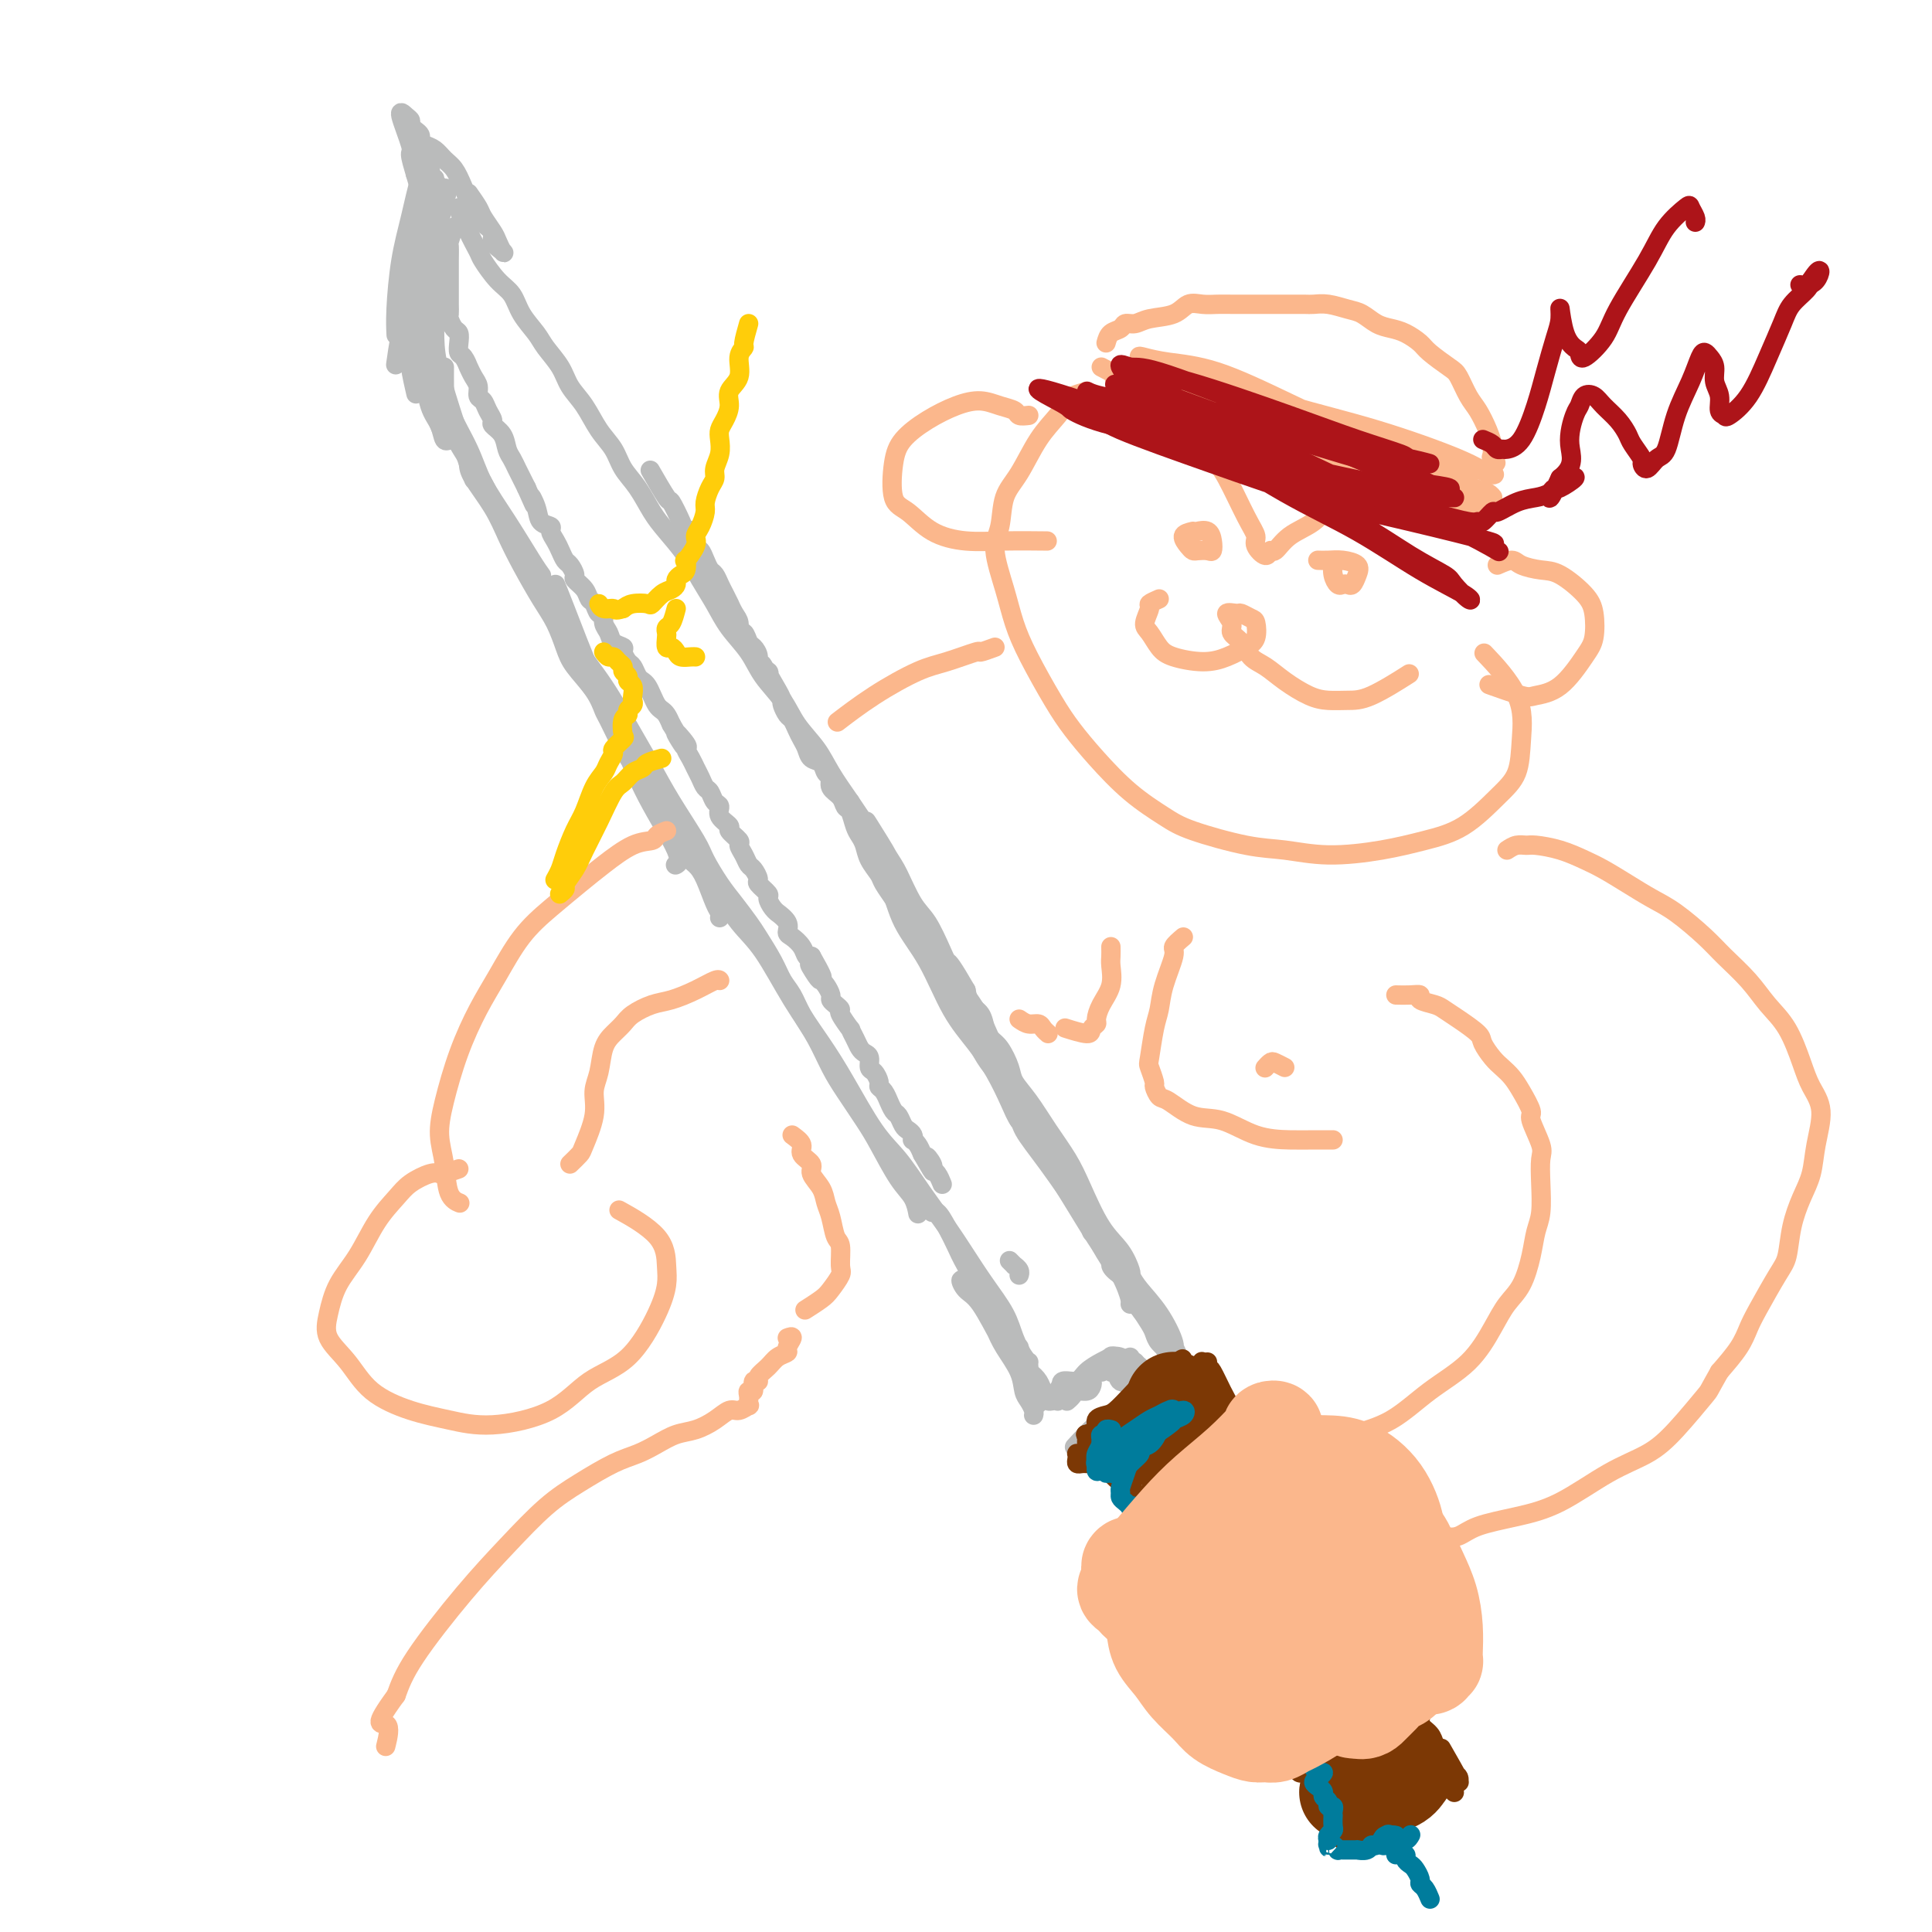 <svg viewBox='0 0 400 400' version='1.1' xmlns='http://www.w3.org/2000/svg' xmlns:xlink='http://www.w3.org/1999/xlink'><g fill='none' stroke='#BABBBB' stroke-width='4' stroke-linecap='round' stroke-linejoin='round'><path d='M95,43c0.294,1.155 0.588,2.310 1,3c0.412,0.690 0.942,0.916 1,1c0.058,0.084 -0.356,0.027 0,1c0.356,0.973 1.484,2.976 2,4c0.516,1.024 0.421,1.068 1,2c0.579,0.932 1.830,2.752 3,4c1.170,1.248 2.257,1.926 3,3c0.743,1.074 1.143,2.545 2,4c0.857,1.455 2.172,2.894 3,4c0.828,1.106 1.169,1.877 2,3c0.831,1.123 2.152,2.596 3,4c0.848,1.404 1.224,2.738 2,4c0.776,1.262 1.954,2.450 3,4c1.046,1.550 1.960,3.461 3,5c1.040,1.539 2.206,2.707 3,4c0.794,1.293 1.217,2.711 2,4c0.783,1.289 1.928,2.447 3,4c1.072,1.553 2.072,3.499 3,5c0.928,1.501 1.783,2.557 3,4c1.217,1.443 2.794,3.273 4,5c1.206,1.727 2.040,3.349 3,5c0.960,1.651 2.046,3.329 3,5c0.954,1.671 1.776,3.334 3,5c1.224,1.666 2.848,3.333 4,5c1.152,1.667 1.830,3.333 3,5c1.170,1.667 2.833,3.336 4,5c1.167,1.664 1.839,3.322 3,5c1.161,1.678 2.813,3.375 4,5c1.187,1.625 1.911,3.179 3,5c1.089,1.821 2.545,3.911 4,6'/><path d='M176,166c13.293,19.916 6.026,8.204 4,5c-2.026,-3.204 1.189,2.098 3,5c1.811,2.902 2.216,3.404 3,5c0.784,1.596 1.946,4.285 3,6c1.054,1.715 2.000,2.457 3,4c1.000,1.543 2.056,3.887 3,6c0.944,2.113 1.778,3.994 3,6c1.222,2.006 2.831,4.135 4,6c1.169,1.865 1.897,3.465 3,6c1.103,2.535 2.580,6.003 4,9c1.420,2.997 2.782,5.521 4,8c1.218,2.479 2.292,4.913 4,8c1.708,3.087 4.051,6.827 6,10c1.949,3.173 3.503,5.778 5,8c1.497,2.222 2.937,4.059 4,6c1.063,1.941 1.748,3.984 2,5c0.252,1.016 0.072,1.005 0,1c-0.072,-0.005 -0.036,-0.002 0,0'/><path d='M90,50c-0.033,-0.744 -0.065,-1.489 0,-2c0.065,-0.511 0.228,-0.790 0,-1c-0.228,-0.210 -0.847,-0.351 -1,-1c-0.153,-0.649 0.159,-1.806 0,-1c-0.159,0.806 -0.789,3.574 -1,5c-0.211,1.426 -0.004,1.510 0,2c0.004,0.490 -0.194,1.386 0,1c0.194,-0.386 0.781,-2.054 1,-3c0.219,-0.946 0.069,-1.171 0,-2c-0.069,-0.829 -0.056,-2.261 0,-3c0.056,-0.739 0.155,-0.784 0,-2c-0.155,-1.216 -0.563,-3.604 -1,-3c-0.437,0.604 -0.902,4.201 -1,6c-0.098,1.799 0.169,1.802 0,3c-0.169,1.198 -0.776,3.592 -1,5c-0.224,1.408 -0.064,1.831 0,2c0.064,0.169 0.032,0.085 0,0'/><path d='M90,45c-0.324,1.052 -0.647,2.103 -1,3c-0.353,0.897 -0.735,1.638 -1,3c-0.265,1.362 -0.411,3.344 -1,5c-0.589,1.656 -1.620,2.984 -2,4c-0.380,1.016 -0.109,1.719 0,2c0.109,0.281 0.054,0.141 0,0'/><path d='M91,45c-1.517,2.278 -3.033,4.555 -4,7c-0.967,2.445 -1.383,5.057 -2,8c-0.617,2.943 -1.435,6.215 -2,9c-0.565,2.785 -0.876,5.081 -1,6c-0.124,0.919 -0.062,0.459 0,0'/><path d='M88,54c-0.340,1.073 -0.679,2.146 -1,3c-0.321,0.854 -0.623,1.489 -1,2c-0.377,0.511 -0.829,0.898 -1,2c-0.171,1.102 -0.060,2.920 0,5c0.060,2.080 0.068,4.424 0,6c-0.068,1.576 -0.210,2.386 0,4c0.210,1.614 0.774,4.033 1,5c0.226,0.967 0.113,0.484 0,0'/><path d='M87,66c-0.404,1.186 -0.808,2.371 -1,3c-0.192,0.629 -0.171,0.701 0,2c0.171,1.299 0.490,3.826 1,6c0.510,2.174 1.209,3.995 2,6c0.791,2.005 1.675,4.194 2,5c0.325,0.806 0.093,0.230 0,0c-0.093,-0.230 -0.046,-0.115 0,0'/><path d='M87,59c0.424,1.180 0.848,2.360 1,3c0.152,0.640 0.034,0.740 0,2c-0.034,1.260 0.018,3.680 0,6c-0.018,2.320 -0.106,4.541 0,7c0.106,2.459 0.407,5.156 1,7c0.593,1.844 1.479,2.834 2,4c0.521,1.166 0.679,2.506 1,3c0.321,0.494 0.806,0.141 1,0c0.194,-0.141 0.097,-0.071 0,0'/><path d='M91,54c0.114,-1.133 0.228,-2.265 0,-2c-0.228,0.265 -0.798,1.928 -1,4c-0.202,2.072 -0.037,4.554 0,7c0.037,2.446 -0.054,4.856 0,7c0.054,2.144 0.253,4.022 1,7c0.747,2.978 2.043,7.058 3,10c0.957,2.942 1.576,4.747 2,6c0.424,1.253 0.653,1.953 1,3c0.347,1.047 0.814,2.442 1,3c0.186,0.558 0.093,0.279 0,0'/><path d='M92,76c-0.008,1.323 -0.016,2.647 0,4c0.016,1.353 0.056,2.736 1,5c0.944,2.264 2.793,5.409 4,8c1.207,2.591 1.774,4.628 3,7c1.226,2.372 3.112,5.079 5,8c1.888,2.921 3.777,6.056 5,8c1.223,1.944 1.778,2.698 2,3c0.222,0.302 0.111,0.151 0,0'/><path d='M91,86c0.217,-0.478 0.434,-0.956 1,0c0.566,0.956 1.480,3.347 3,6c1.520,2.653 3.644,5.570 5,8c1.356,2.430 1.944,4.375 4,8c2.056,3.625 5.581,8.930 8,13c2.419,4.070 3.731,6.905 5,10c1.269,3.095 2.496,6.449 4,9c1.504,2.551 3.287,4.300 4,5c0.713,0.700 0.357,0.350 0,0'/><path d='M97,96c0.044,0.735 0.087,1.469 1,3c0.913,1.531 2.695,3.857 4,6c1.305,2.143 2.132,4.103 3,6c0.868,1.897 1.778,3.731 3,6c1.222,2.269 2.757,4.973 4,7c1.243,2.027 2.193,3.377 3,5c0.807,1.623 1.471,3.519 2,5c0.529,1.481 0.922,2.546 2,4c1.078,1.454 2.841,3.295 4,5c1.159,1.705 1.714,3.274 2,4c0.286,0.726 0.303,0.610 1,2c0.697,1.390 2.074,4.287 3,6c0.926,1.713 1.403,2.244 2,3c0.597,0.756 1.316,1.738 2,3c0.684,1.262 1.334,2.803 2,4c0.666,1.197 1.347,2.050 2,3c0.653,0.950 1.277,1.999 2,3c0.723,1.001 1.545,1.956 2,3c0.455,1.044 0.542,2.177 1,3c0.458,0.823 1.285,1.334 2,2c0.715,0.666 1.316,1.485 2,3c0.684,1.515 1.451,3.726 2,5c0.549,1.274 0.878,1.612 1,2c0.122,0.388 0.035,0.825 0,1c-0.035,0.175 -0.017,0.087 0,0'/><path d='M115,121c0.320,0.742 0.641,1.484 2,5c1.359,3.516 3.758,9.808 6,15c2.242,5.192 4.327,9.286 6,13c1.673,3.714 2.933,7.047 5,11c2.067,3.953 4.941,8.526 6,11c1.059,2.474 0.303,2.850 0,3c-0.303,0.150 -0.151,0.075 0,0'/><path d='M119,132c0.012,0.733 0.024,1.466 1,3c0.976,1.534 2.916,3.871 5,7c2.084,3.129 4.311,7.052 6,10c1.689,2.948 2.840,4.921 4,7c1.160,2.079 2.330,4.264 4,7c1.670,2.736 3.841,6.025 5,8c1.159,1.975 1.307,2.638 2,4c0.693,1.362 1.933,3.424 3,5c1.067,1.576 1.962,2.666 3,4c1.038,1.334 2.218,2.912 3,4c0.782,1.088 1.167,1.686 2,3c0.833,1.314 2.113,3.343 3,5c0.887,1.657 1.382,2.943 2,4c0.618,1.057 1.361,1.887 2,3c0.639,1.113 1.175,2.510 2,4c0.825,1.490 1.938,3.074 3,5c1.062,1.926 2.073,4.196 3,6c0.927,1.804 1.772,3.143 3,5c1.228,1.857 2.841,4.232 4,6c1.159,1.768 1.866,2.930 3,5c1.134,2.070 2.696,5.050 4,7c1.304,1.950 2.351,2.871 3,4c0.649,1.129 0.900,2.465 1,3c0.100,0.535 0.050,0.267 0,0'/><path d='M146,179c0.823,1.615 1.646,3.230 2,4c0.354,0.770 0.240,0.696 1,2c0.760,1.304 2.396,3.985 4,6c1.604,2.015 3.177,3.364 5,6c1.823,2.636 3.897,6.558 6,10c2.103,3.442 4.235,6.403 6,9c1.765,2.597 3.164,4.829 5,8c1.836,3.171 4.108,7.280 6,10c1.892,2.720 3.404,4.049 5,6c1.596,1.951 3.274,4.524 5,7c1.726,2.476 3.498,4.857 5,7c1.502,2.143 2.735,4.049 4,6c1.265,1.951 2.563,3.948 4,6c1.437,2.052 3.012,4.157 4,6c0.988,1.843 1.389,3.422 2,5c0.611,1.578 1.434,3.156 2,4c0.566,0.844 0.876,0.956 1,1c0.124,0.044 0.062,0.022 0,0'/><path d='M226,254c-0.198,-0.325 -0.396,-0.649 -2,-3c-1.604,-2.351 -4.612,-6.728 -7,-10c-2.388,-3.272 -4.154,-5.440 -5,-7c-0.846,-1.560 -0.772,-2.514 -1,-3c-0.228,-0.486 -0.758,-0.506 -1,-1c-0.242,-0.494 -0.196,-1.464 0,-1c0.196,0.464 0.544,2.361 1,3c0.456,0.639 1.022,0.018 2,1c0.978,0.982 2.369,3.566 4,6c1.631,2.434 3.502,4.719 5,7c1.498,2.281 2.622,4.560 4,7c1.378,2.440 3.010,5.043 4,7c0.990,1.957 1.338,3.270 2,4c0.662,0.730 1.637,0.877 2,1c0.363,0.123 0.114,0.221 0,0c-0.114,-0.221 -0.092,-0.760 0,-1c0.092,-0.240 0.255,-0.180 0,-1c-0.255,-0.820 -0.928,-2.521 -2,-4c-1.072,-1.479 -2.545,-2.737 -4,-5c-1.455,-2.263 -2.894,-5.530 -4,-8c-1.106,-2.470 -1.878,-4.144 -3,-6c-1.122,-1.856 -2.594,-3.894 -4,-6c-1.406,-2.106 -2.748,-4.280 -4,-6c-1.252,-1.720 -2.416,-2.988 -3,-4c-0.584,-1.012 -0.589,-1.770 -1,-3c-0.411,-1.230 -1.227,-2.934 -2,-4c-0.773,-1.066 -1.503,-1.496 -2,-2c-0.497,-0.504 -0.762,-1.084 -1,-2c-0.238,-0.916 -0.449,-2.170 -1,-3c-0.551,-0.830 -1.443,-1.237 -2,-2c-0.557,-0.763 -0.778,-1.881 -1,-3'/><path d='M200,205c-5.582,-9.711 -3.536,-4.490 -3,-3c0.536,1.490 -0.436,-0.751 -1,-2c-0.564,-1.249 -0.718,-1.508 -1,-2c-0.282,-0.492 -0.692,-1.219 -1,-2c-0.308,-0.781 -0.516,-1.615 -1,-2c-0.484,-0.385 -1.246,-0.319 -2,-1c-0.754,-0.681 -1.501,-2.108 -2,-3c-0.499,-0.892 -0.749,-1.250 -1,-2c-0.251,-0.750 -0.504,-1.894 -1,-3c-0.496,-1.106 -1.234,-2.175 -2,-3c-0.766,-0.825 -1.561,-1.405 -2,-2c-0.439,-0.595 -0.523,-1.203 -1,-2c-0.477,-0.797 -1.346,-1.783 -1,-1c0.346,0.783 1.908,3.334 3,6c1.092,2.666 1.713,5.446 3,8c1.287,2.554 3.241,4.882 5,8c1.759,3.118 3.325,7.028 5,10c1.675,2.972 3.460,5.008 5,7c1.540,1.992 2.833,3.939 4,6c1.167,2.061 2.206,4.236 3,6c0.794,1.764 1.342,3.119 2,4c0.658,0.881 1.424,1.290 2,2c0.576,0.710 0.961,1.721 1,2c0.039,0.279 -0.268,-0.173 0,0c0.268,0.173 1.111,0.970 1,1c-0.111,0.030 -1.174,-0.706 -2,-2c-0.826,-1.294 -1.413,-3.147 -2,-5'/><path d='M211,230c-1.115,-2.259 -1.902,-4.407 -3,-6c-1.098,-1.593 -2.507,-2.629 -4,-5c-1.493,-2.371 -3.072,-6.075 -4,-8c-0.928,-1.925 -1.206,-2.070 -2,-3c-0.794,-0.930 -2.104,-2.645 -3,-4c-0.896,-1.355 -1.377,-2.350 -2,-4c-0.623,-1.650 -1.389,-3.955 -2,-5c-0.611,-1.045 -1.066,-0.832 -2,-2c-0.934,-1.168 -2.348,-3.719 -3,-5c-0.652,-1.281 -0.542,-1.291 -1,-2c-0.458,-0.709 -1.485,-2.115 -2,-3c-0.515,-0.885 -0.519,-1.247 -1,-2c-0.481,-0.753 -1.438,-1.897 -2,-3c-0.562,-1.103 -0.728,-2.164 -1,-3c-0.272,-0.836 -0.649,-1.445 -1,-2c-0.351,-0.555 -0.676,-1.054 -1,-2c-0.324,-0.946 -0.646,-2.337 -1,-3c-0.354,-0.663 -0.739,-0.596 -1,-1c-0.261,-0.404 -0.398,-1.278 -1,-2c-0.602,-0.722 -1.671,-1.292 -2,-2c-0.329,-0.708 0.081,-1.555 0,-2c-0.081,-0.445 -0.651,-0.489 -1,-1c-0.349,-0.511 -0.475,-1.487 -1,-2c-0.525,-0.513 -1.450,-0.561 -2,-1c-0.550,-0.439 -0.724,-1.268 -1,-2c-0.276,-0.732 -0.652,-1.366 -1,-2c-0.348,-0.634 -0.668,-1.269 -1,-2c-0.332,-0.731 -0.677,-1.557 -1,-2c-0.323,-0.443 -0.626,-0.504 -1,-1c-0.374,-0.496 -0.821,-1.427 -1,-2c-0.179,-0.573 -0.089,-0.786 0,-1'/><path d='M162,145c-7.765,-13.571 -2.677,-4.998 -1,-2c1.677,2.998 -0.058,0.419 -1,-1c-0.942,-1.419 -1.093,-1.680 -1,-2c0.093,-0.320 0.428,-0.700 0,-1c-0.428,-0.300 -1.620,-0.519 -2,-1c-0.380,-0.481 0.052,-1.223 0,-2c-0.052,-0.777 -0.588,-1.587 -1,-2c-0.412,-0.413 -0.702,-0.428 -1,-1c-0.298,-0.572 -0.606,-1.702 -1,-2c-0.394,-0.298 -0.875,0.237 -1,0c-0.125,-0.237 0.107,-1.247 0,-2c-0.107,-0.753 -0.554,-1.251 -1,-2c-0.446,-0.749 -0.893,-1.749 -1,-2c-0.107,-0.251 0.126,0.246 0,0c-0.126,-0.246 -0.611,-1.234 -1,-2c-0.389,-0.766 -0.682,-1.309 -1,-2c-0.318,-0.691 -0.663,-1.531 -1,-2c-0.337,-0.469 -0.668,-0.568 -1,-1c-0.332,-0.432 -0.667,-1.197 -1,-2c-0.333,-0.803 -0.665,-1.644 -1,-2c-0.335,-0.356 -0.671,-0.226 -1,-1c-0.329,-0.774 -0.649,-2.451 -1,-3c-0.351,-0.549 -0.732,0.031 -1,0c-0.268,-0.031 -0.423,-0.671 -1,-2c-0.577,-1.329 -1.577,-3.346 -2,-4c-0.423,-0.654 -0.268,0.055 -1,-1c-0.732,-1.055 -2.352,-3.873 -3,-5c-0.648,-1.127 -0.324,-0.564 0,0'/><path d='M97,40c0.786,1.120 1.573,2.241 2,3c0.427,0.759 0.495,1.158 1,2c0.505,0.842 1.448,2.129 2,3c0.552,0.871 0.714,1.328 1,2c0.286,0.672 0.695,1.561 1,2c0.305,0.439 0.507,0.428 0,0c-0.507,-0.428 -1.721,-1.273 -2,-2c-0.279,-0.727 0.378,-1.335 0,-2c-0.378,-0.665 -1.792,-1.386 -3,-3c-1.208,-1.614 -2.211,-4.120 -3,-6c-0.789,-1.880 -1.364,-3.134 -2,-4c-0.636,-0.866 -1.332,-1.345 -2,-2c-0.668,-0.655 -1.306,-1.485 -2,-2c-0.694,-0.515 -1.444,-0.715 -2,-1c-0.556,-0.285 -0.919,-0.654 -1,-1c-0.081,-0.346 0.120,-0.669 0,-1c-0.120,-0.331 -0.560,-0.669 -1,-1c-0.440,-0.331 -0.881,-0.656 -1,-1c-0.119,-0.344 0.083,-0.708 0,-1c-0.083,-0.292 -0.450,-0.512 -1,-1c-0.550,-0.488 -1.281,-1.244 -1,0c0.281,1.244 1.576,4.489 2,6c0.424,1.511 -0.022,1.289 0,2c0.022,0.711 0.511,2.356 1,4'/><path d='M86,36c0.691,2.491 0.917,2.719 1,3c0.083,0.281 0.022,0.614 0,1c-0.022,0.386 -0.006,0.825 0,1c0.006,0.175 0.003,0.088 0,0'/><path d='M86,31c-0.114,1.345 -0.229,2.690 0,4c0.229,1.310 0.801,2.587 1,4c0.199,1.413 0.024,2.964 0,4c-0.024,1.036 0.103,1.557 0,2c-0.103,0.443 -0.435,0.806 0,0c0.435,-0.806 1.637,-2.782 2,-4c0.363,-1.218 -0.112,-1.679 0,-1c0.112,0.679 0.811,2.499 1,3c0.189,0.501 -0.131,-0.318 0,0c0.131,0.318 0.715,1.772 1,1c0.285,-0.772 0.272,-3.770 0,-5c-0.272,-1.230 -0.802,-0.691 -1,-1c-0.198,-0.309 -0.063,-1.466 0,-1c0.063,0.466 0.056,2.556 0,4c-0.056,1.444 -0.159,2.243 0,3c0.159,0.757 0.581,1.473 1,1c0.419,-0.473 0.834,-2.135 1,-3c0.166,-0.865 0.083,-0.932 0,-1'/><path d='M92,41c0.899,-0.936 0.647,-2.278 0,-2c-0.647,0.278 -1.690,2.174 -2,3c-0.310,0.826 0.114,0.581 0,1c-0.114,0.419 -0.767,1.502 -1,1c-0.233,-0.502 -0.047,-2.590 0,-4c0.047,-1.410 -0.044,-2.142 0,-3c0.044,-0.858 0.224,-1.841 0,-2c-0.224,-0.159 -0.852,0.505 -1,0c-0.148,-0.505 0.185,-2.180 0,-2c-0.185,0.180 -0.887,2.213 -1,4c-0.113,1.787 0.362,3.327 0,5c-0.362,1.673 -1.561,3.479 -2,5c-0.439,1.521 -0.118,2.756 0,4c0.118,1.244 0.034,2.498 0,3c-0.034,0.502 -0.017,0.251 0,0'/><path d='M89,33c-0.671,0.987 -1.343,1.974 -2,4c-0.657,2.026 -1.300,5.090 -2,8c-0.700,2.910 -1.456,5.667 -2,9c-0.544,3.333 -0.877,7.244 -1,10c-0.123,2.756 -0.035,4.359 0,5c0.035,0.641 0.018,0.321 0,0'/><path d='M211,281c-0.080,-0.088 -0.160,-0.177 0,0c0.160,0.177 0.561,0.618 1,1c0.439,0.382 0.917,0.703 1,1c0.083,0.297 -0.229,0.570 0,1c0.229,0.430 1.000,1.017 1,1c0.000,-0.017 -0.770,-0.638 -1,-1c-0.230,-0.362 0.080,-0.466 0,-1c-0.080,-0.534 -0.552,-1.500 -1,-2c-0.448,-0.500 -0.874,-0.535 -1,-1c-0.126,-0.465 0.046,-1.361 0,-1c-0.046,0.361 -0.310,1.980 0,3c0.310,1.020 1.192,1.440 2,2c0.808,0.560 1.540,1.260 2,2c0.460,0.740 0.649,1.518 1,2c0.351,0.482 0.864,0.666 1,1c0.136,0.334 -0.104,0.819 0,1c0.104,0.181 0.551,0.060 1,0c0.449,-0.060 0.898,-0.058 1,0c0.102,0.058 -0.144,0.173 0,0c0.144,-0.173 0.680,-0.635 1,-1c0.320,-0.365 0.426,-0.634 1,-1c0.574,-0.366 1.616,-0.829 2,-1c0.384,-0.171 0.110,-0.049 0,0c-0.110,0.049 -0.055,0.024 0,0'/><path d='M221,290c-0.097,0.081 -0.194,0.163 0,0c0.194,-0.163 0.680,-0.569 1,-1c0.320,-0.431 0.475,-0.886 1,-1c0.525,-0.114 1.420,0.113 2,0c0.580,-0.113 0.843,-0.566 1,-1c0.157,-0.434 0.207,-0.849 0,-1c-0.207,-0.151 -0.669,-0.036 -1,0c-0.331,0.036 -0.529,-0.005 -1,0c-0.471,0.005 -1.214,0.055 -2,0c-0.786,-0.055 -1.616,-0.215 -2,0c-0.384,0.215 -0.321,0.806 0,1c0.321,0.194 0.902,-0.008 1,0c0.098,0.008 -0.286,0.226 0,0c0.286,-0.226 1.240,-0.898 2,-1c0.760,-0.102 1.324,0.365 2,0c0.676,-0.365 1.463,-1.562 2,-2c0.537,-0.438 0.824,-0.117 1,0c0.176,0.117 0.240,0.032 0,0c-0.240,-0.032 -0.783,-0.009 -1,0c-0.217,0.009 -0.109,0.005 0,0'/><path d='M219,288c0.124,-0.356 0.247,-0.712 1,-1c0.753,-0.288 2.135,-0.508 3,-1c0.865,-0.492 1.212,-1.256 2,-2c0.788,-0.744 2.015,-1.467 3,-2c0.985,-0.533 1.727,-0.874 2,-1c0.273,-0.126 0.078,-0.036 0,0c-0.078,0.036 -0.039,0.018 0,0'/><path d='M229,282c0.251,-0.389 0.502,-0.777 1,-1c0.498,-0.223 1.244,-0.280 2,0c0.756,0.280 1.523,0.898 2,1c0.477,0.102 0.664,-0.313 1,0c0.336,0.313 0.821,1.353 1,2c0.179,0.647 0.051,0.899 0,1c-0.051,0.101 -0.026,0.050 0,0'/><path d='M234,282c0.906,0.332 1.812,0.663 2,1c0.188,0.337 -0.342,0.679 0,1c0.342,0.321 1.556,0.622 2,1c0.444,0.378 0.120,0.832 0,1c-0.120,0.168 -0.034,0.048 0,0c0.034,-0.048 0.017,-0.024 0,0'/><path d='M234,282c-0.017,-0.548 -0.034,-1.096 0,-1c0.034,0.096 0.118,0.835 0,1c-0.118,0.165 -0.438,-0.243 0,0c0.438,0.243 1.633,1.137 2,2c0.367,0.863 -0.093,1.694 0,2c0.093,0.306 0.741,0.087 1,0c0.259,-0.087 0.130,-0.044 0,0'/><path d='M234,269c0.363,0.388 0.726,0.775 1,1c0.274,0.225 0.459,0.287 1,1c0.541,0.713 1.437,2.075 2,3c0.563,0.925 0.792,1.411 1,2c0.208,0.589 0.396,1.282 1,2c0.604,0.718 1.624,1.463 2,2c0.376,0.537 0.107,0.868 0,1c-0.107,0.132 -0.054,0.066 0,0'/><path d='M234,266c-0.306,-0.882 -0.611,-1.764 -1,-2c-0.389,-0.236 -0.860,0.173 -1,0c-0.140,-0.173 0.053,-0.928 0,-1c-0.053,-0.072 -0.351,0.540 0,1c0.351,0.460 1.351,0.767 2,2c0.649,1.233 0.948,3.392 2,5c1.052,1.608 2.856,2.666 4,4c1.144,1.334 1.628,2.945 2,4c0.372,1.055 0.631,1.555 1,2c0.369,0.445 0.847,0.837 1,1c0.153,0.163 -0.020,0.099 0,0c0.020,-0.099 0.234,-0.234 0,-1c-0.234,-0.766 -0.915,-2.165 -2,-4c-1.085,-1.835 -2.574,-4.108 -4,-6c-1.426,-1.892 -2.788,-3.403 -4,-5c-1.212,-1.597 -2.272,-3.279 -3,-4c-0.728,-0.721 -1.123,-0.481 -1,0c0.123,0.481 0.765,1.202 2,2c1.235,0.798 3.062,1.671 4,3c0.938,1.329 0.988,3.113 2,5c1.012,1.887 2.985,3.876 4,5c1.015,1.124 1.073,1.385 1,2c-0.073,0.615 -0.276,1.586 0,2c0.276,0.414 1.031,0.270 1,0c-0.031,-0.270 -0.848,-0.666 -1,-1c-0.152,-0.334 0.361,-0.605 0,-2c-0.361,-1.395 -1.597,-3.914 -3,-6c-1.403,-2.086 -2.972,-3.739 -4,-5c-1.028,-1.261 -1.514,-2.131 -2,-3'/><path d='M234,264c-1.928,-3.261 -2.248,-2.914 -2,-2c0.248,0.914 1.065,2.397 2,4c0.935,1.603 1.988,3.328 3,5c1.012,1.672 1.983,3.292 3,5c1.017,1.708 2.078,3.505 3,5c0.922,1.495 1.704,2.688 2,3c0.296,0.312 0.107,-0.257 0,0c-0.107,0.257 -0.131,1.342 0,1c0.131,-0.342 0.417,-2.109 0,-3c-0.417,-0.891 -1.536,-0.907 -3,-3c-1.464,-2.093 -3.273,-6.263 -5,-9c-1.727,-2.737 -3.372,-4.040 -5,-6c-1.628,-1.960 -3.238,-4.578 -4,-6c-0.762,-1.422 -0.675,-1.648 -1,-2c-0.325,-0.352 -1.063,-0.829 -1,-1c0.063,-0.171 0.926,-0.036 1,0c0.074,0.036 -0.640,-0.028 0,1c0.640,1.028 2.634,3.147 4,5c1.366,1.853 2.103,3.439 3,5c0.897,1.561 1.953,3.098 3,5c1.047,1.902 2.085,4.170 3,6c0.915,1.830 1.708,3.224 2,4c0.292,0.776 0.083,0.936 0,1c-0.083,0.064 -0.042,0.032 0,0'/><path d='M236,286c-0.006,-0.551 -0.012,-1.101 0,-1c0.012,0.101 0.041,0.854 0,1c-0.041,0.146 -0.152,-0.316 0,0c0.152,0.316 0.568,1.411 1,2c0.432,0.589 0.880,0.673 1,1c0.120,0.327 -0.087,0.898 0,1c0.087,0.102 0.470,-0.263 0,-1c-0.470,-0.737 -1.792,-1.845 -3,-3c-1.208,-1.155 -2.303,-2.356 -3,-3c-0.697,-0.644 -0.996,-0.731 -1,-1c-0.004,-0.269 0.288,-0.720 0,-1c-0.288,-0.280 -1.156,-0.388 -1,0c0.156,0.388 1.334,1.270 2,2c0.666,0.730 0.818,1.306 1,2c0.182,0.694 0.392,1.507 1,2c0.608,0.493 1.614,0.668 2,1c0.386,0.332 0.152,0.823 0,1c-0.152,0.177 -0.223,0.042 -1,-1c-0.777,-1.042 -2.262,-2.989 -3,-4c-0.738,-1.011 -0.730,-1.086 -1,-1c-0.270,0.086 -0.817,0.332 -1,0c-0.183,-0.332 -0.003,-1.243 0,-1c0.003,0.243 -0.170,1.640 0,2c0.170,0.360 0.685,-0.316 1,0c0.315,0.316 0.431,1.623 1,2c0.569,0.377 1.591,-0.178 2,0c0.409,0.178 0.204,1.089 0,2'/><path d='M234,288c1.067,1.311 1.733,1.089 2,1c0.267,-0.089 0.133,-0.044 0,0'/><path d='M235,288c-0.028,0.299 -0.056,0.598 0,1c0.056,0.402 0.197,0.906 0,1c-0.197,0.094 -0.733,-0.222 -1,0c-0.267,0.222 -0.264,0.983 0,1c0.264,0.017 0.790,-0.709 1,-1c0.210,-0.291 0.105,-0.145 0,0'/><path d='M237,289c-0.348,0.415 -0.695,0.829 -1,1c-0.305,0.171 -0.566,0.097 -1,0c-0.434,-0.097 -1.040,-0.219 -1,0c0.040,0.219 0.726,0.777 1,1c0.274,0.223 0.137,0.112 0,0'/><path d='M236,292c-0.833,0.000 -1.667,0.000 -2,0c-0.333,0.000 -0.167,0.000 0,0'/><path d='M233,294c-0.430,-0.032 -0.859,-0.064 -1,0c-0.141,0.064 0.007,0.223 0,0c-0.007,-0.223 -0.168,-0.827 0,-1c0.168,-0.173 0.666,0.086 1,0c0.334,-0.086 0.506,-0.516 1,-1c0.494,-0.484 1.312,-1.022 1,-1c-0.312,0.022 -1.754,0.604 -3,1c-1.246,0.396 -2.297,0.607 -4,2c-1.703,1.393 -4.058,3.970 -5,5c-0.942,1.030 -0.471,0.515 0,0'/></g>
<g fill='none' stroke='#7C3805' stroke-width='4' stroke-linecap='round' stroke-linejoin='round'><path d='M242,285c-0.563,0.696 -1.127,1.392 -2,2c-0.873,0.608 -2.056,1.130 -3,2c-0.944,0.870 -1.648,2.090 -3,3c-1.352,0.910 -3.352,1.509 -4,2c-0.648,0.491 0.056,0.873 0,1c-0.056,0.127 -0.870,-0.001 -1,0c-0.130,0.001 0.426,0.132 1,0c0.574,-0.132 1.166,-0.526 2,-1c0.834,-0.474 1.908,-1.027 3,-2c1.092,-0.973 2.200,-2.367 3,-3c0.800,-0.633 1.292,-0.504 2,-1c0.708,-0.496 1.632,-1.616 2,-2c0.368,-0.384 0.181,-0.030 0,0c-0.181,0.030 -0.355,-0.262 -1,0c-0.645,0.262 -1.760,1.079 -3,2c-1.240,0.921 -2.606,1.945 -4,3c-1.394,1.055 -2.815,2.139 -4,3c-1.185,0.861 -2.134,1.497 -3,2c-0.866,0.503 -1.649,0.872 -2,1c-0.351,0.128 -0.269,0.016 0,0c0.269,-0.016 0.725,0.063 1,0c0.275,-0.063 0.367,-0.269 1,-1c0.633,-0.731 1.805,-1.989 3,-3c1.195,-1.011 2.413,-1.776 4,-3c1.587,-1.224 3.543,-2.906 5,-4c1.457,-1.094 2.416,-1.598 3,-2c0.584,-0.402 0.792,-0.701 1,-1'/><path d='M243,283c2.786,-2.350 1.750,-1.725 1,-1c-0.750,0.725 -1.216,1.550 -2,2c-0.784,0.450 -1.886,0.527 -3,1c-1.114,0.473 -2.240,1.344 -3,2c-0.760,0.656 -1.154,1.096 -2,2c-0.846,0.904 -2.143,2.271 -3,3c-0.857,0.729 -1.273,0.822 -2,1c-0.727,0.178 -1.764,0.443 -2,1c-0.236,0.557 0.329,1.407 0,2c-0.329,0.593 -1.552,0.928 -2,1c-0.448,0.072 -0.120,-0.120 0,0c0.120,0.120 0.032,0.553 0,1c-0.032,0.447 -0.009,0.908 0,1c0.009,0.092 0.005,-0.186 0,0c-0.005,0.186 -0.012,0.834 0,1c0.012,0.166 0.042,-0.152 0,0c-0.042,0.152 -0.156,0.773 0,1c0.156,0.227 0.580,0.061 1,0c0.420,-0.061 0.834,-0.017 1,0c0.166,0.017 0.083,0.009 0,0'/><path d='M224,301c-0.421,0.022 -0.842,0.044 -1,0c-0.158,-0.044 -0.053,-0.155 0,0c0.053,0.155 0.056,0.578 0,1c-0.056,0.422 -0.169,0.845 0,1c0.169,0.155 0.620,0.041 1,0c0.380,-0.041 0.690,-0.011 1,0c0.310,0.011 0.622,0.003 1,0c0.378,-0.003 0.822,-0.001 1,0c0.178,0.001 0.089,0.000 0,0'/><path d='M227,301c0.356,0.099 0.712,0.198 1,0c0.288,-0.198 0.508,-0.694 1,-1c0.492,-0.306 1.256,-0.422 2,-1c0.744,-0.578 1.470,-1.617 2,-2c0.530,-0.383 0.866,-0.109 1,0c0.134,0.109 0.067,0.055 0,0'/><path d='M227,301c0.035,0.000 0.069,0.000 0,0c-0.069,0.000 -0.242,0.000 0,0c0.242,0.000 0.900,0.000 1,0c0.100,0.000 -0.358,0.000 0,0c0.358,0.000 1.531,0.000 2,0c0.469,0.000 0.235,0.000 0,0'/><path d='M228,301c0.061,-0.083 0.121,-0.166 0,0c-0.121,0.166 -0.424,0.581 0,1c0.424,0.419 1.576,0.844 2,1c0.424,0.156 0.121,0.045 0,0c-0.121,-0.045 -0.061,-0.022 0,0'/><path d='M228,303c-0.202,0.030 -0.404,0.061 0,0c0.404,-0.061 1.413,-0.212 2,0c0.587,0.212 0.752,0.789 1,1c0.248,0.211 0.578,0.056 1,0c0.422,-0.056 0.934,-0.013 1,0c0.066,0.013 -0.314,-0.003 -1,0c-0.686,0.003 -1.678,0.024 -2,0c-0.322,-0.024 0.027,-0.093 0,0c-0.027,0.093 -0.429,0.350 0,1c0.429,0.650 1.688,1.695 2,2c0.312,0.305 -0.324,-0.129 0,0c0.324,0.129 1.607,0.822 2,1c0.393,0.178 -0.105,-0.158 0,0c0.105,0.158 0.813,0.812 1,1c0.187,0.188 -0.146,-0.089 0,0c0.146,0.089 0.771,0.545 1,1c0.229,0.455 0.061,0.910 0,1c-0.061,0.090 -0.016,-0.186 0,0c0.016,0.186 0.004,0.833 0,1c-0.004,0.167 -0.001,-0.147 0,0c0.001,0.147 0.000,0.756 0,1c-0.000,0.244 -0.000,0.122 0,0'/><path d='M237,314c-0.112,0.057 -0.223,0.113 0,0c0.223,-0.113 0.781,-0.396 1,0c0.219,0.396 0.097,1.470 0,2c-0.097,0.530 -0.171,0.514 0,1c0.171,0.486 0.586,1.473 1,2c0.414,0.527 0.828,0.593 1,1c0.172,0.407 0.103,1.156 0,2c-0.103,0.844 -0.239,1.785 0,2c0.239,0.215 0.851,-0.294 1,0c0.149,0.294 -0.167,1.391 0,2c0.167,0.609 0.818,0.729 1,1c0.182,0.271 -0.106,0.691 0,1c0.106,0.309 0.605,0.505 1,1c0.395,0.495 0.687,1.287 1,2c0.313,0.713 0.647,1.347 1,2c0.353,0.653 0.723,1.326 1,2c0.277,0.674 0.460,1.350 1,2c0.540,0.650 1.436,1.273 2,2c0.564,0.727 0.795,1.558 1,2c0.205,0.442 0.384,0.495 1,1c0.616,0.505 1.668,1.463 2,2c0.332,0.537 -0.056,0.654 0,1c0.056,0.346 0.556,0.920 1,1c0.444,0.080 0.833,-0.333 1,0c0.167,0.333 0.111,1.414 0,2c-0.111,0.586 -0.278,0.679 0,1c0.278,0.321 1.002,0.869 1,1c-0.002,0.131 -0.731,-0.157 -1,0c-0.269,0.157 -0.077,0.759 0,1c0.077,0.241 0.038,0.120 0,0'/><path d='M259,352c-0.120,0.024 -0.239,0.048 0,0c0.239,-0.048 0.837,-0.168 1,0c0.163,0.168 -0.110,0.623 0,1c0.110,0.377 0.603,0.675 1,1c0.397,0.325 0.699,0.679 1,1c0.301,0.321 0.601,0.611 1,1c0.399,0.389 0.895,0.877 1,1c0.105,0.123 -0.182,-0.121 0,0c0.182,0.121 0.833,0.606 1,1c0.167,0.394 -0.152,0.697 0,1c0.152,0.303 0.773,0.607 1,1c0.227,0.393 0.061,0.876 0,1c-0.061,0.124 -0.016,-0.111 0,0c0.016,0.111 0.004,0.568 0,1c-0.004,0.432 -0.001,0.838 0,1c0.001,0.162 0.001,0.081 0,0'/><path d='M269,366c-0.119,0.417 -0.238,0.833 0,1c0.238,0.167 0.834,0.083 1,0c0.166,-0.083 -0.096,-0.166 0,0c0.096,0.166 0.552,0.581 1,1c0.448,0.419 0.890,0.840 1,1c0.110,0.160 -0.111,0.057 0,0c0.111,-0.057 0.556,-0.068 1,0c0.444,0.068 0.888,0.215 1,0c0.112,-0.215 -0.110,-0.791 0,-1c0.110,-0.209 0.550,-0.052 1,0c0.450,0.052 0.909,0.000 1,0c0.091,-0.000 -0.187,0.052 0,0c0.187,-0.052 0.839,-0.207 1,0c0.161,0.207 -0.168,0.778 0,1c0.168,0.222 0.833,0.097 1,0c0.167,-0.097 -0.166,-0.166 0,0c0.166,0.166 0.829,0.567 1,1c0.171,0.433 -0.150,0.900 0,1c0.150,0.100 0.771,-0.165 1,0c0.229,0.165 0.065,0.762 0,1c-0.065,0.238 -0.033,0.119 0,0'/><path d='M280,373c-0.143,0.416 -0.286,0.832 0,1c0.286,0.168 1.001,0.086 1,0c-0.001,-0.086 -0.717,-0.178 -1,0c-0.283,0.178 -0.131,0.625 0,1c0.131,0.375 0.242,0.679 0,1c-0.242,0.321 -0.836,0.661 -1,1c-0.164,0.339 0.104,0.678 0,1c-0.104,0.322 -0.579,0.626 -1,1c-0.421,0.374 -0.789,0.818 -1,1c-0.211,0.182 -0.264,0.101 0,0c0.264,-0.101 0.844,-0.223 1,0c0.156,0.223 -0.114,0.790 0,1c0.114,0.210 0.611,0.063 1,0c0.389,-0.063 0.668,-0.040 1,0c0.332,0.040 0.716,0.098 1,0c0.284,-0.098 0.468,-0.352 1,-1c0.532,-0.648 1.411,-1.689 2,-2c0.589,-0.311 0.889,0.109 1,0c0.111,-0.109 0.032,-0.745 0,-1c-0.032,-0.255 -0.016,-0.127 0,0'/><path d='M283,378c0.871,-0.024 1.743,-0.048 2,0c0.257,0.048 -0.100,0.168 0,0c0.100,-0.168 0.658,-0.623 1,-1c0.342,-0.377 0.469,-0.674 1,-1c0.531,-0.326 1.466,-0.680 2,-1c0.534,-0.320 0.668,-0.607 1,-1c0.332,-0.393 0.863,-0.894 1,-1c0.137,-0.106 -0.118,0.182 0,0c0.118,-0.182 0.610,-0.834 1,-1c0.390,-0.166 0.679,0.152 1,0c0.321,-0.152 0.674,-0.776 1,-1c0.326,-0.224 0.623,-0.050 1,0c0.377,0.050 0.833,-0.025 1,0c0.167,0.025 0.045,0.151 0,0c-0.045,-0.151 -0.012,-0.579 0,-1c0.012,-0.421 0.003,-0.835 0,-1c-0.003,-0.165 -0.002,-0.083 0,0'/><path d='M250,282c-0.397,0.029 -0.794,0.058 -1,0c-0.206,-0.058 -0.221,-0.204 0,0c0.221,0.204 0.677,0.759 1,1c0.323,0.241 0.512,0.168 1,1c0.488,0.832 1.274,2.570 2,4c0.726,1.430 1.391,2.554 2,4c0.609,1.446 1.160,3.215 2,5c0.840,1.785 1.968,3.587 3,5c1.032,1.413 1.967,2.436 3,4c1.033,1.564 2.164,3.668 3,5c0.836,1.332 1.379,1.893 2,3c0.621,1.107 1.322,2.760 2,4c0.678,1.240 1.333,2.065 2,3c0.667,0.935 1.347,1.979 2,3c0.653,1.021 1.278,2.021 2,3c0.722,0.979 1.540,1.939 2,3c0.460,1.061 0.561,2.224 1,3c0.439,0.776 1.216,1.167 2,2c0.784,0.833 1.576,2.110 2,3c0.424,0.890 0.481,1.393 1,2c0.519,0.607 1.501,1.318 2,2c0.499,0.682 0.513,1.337 1,2c0.487,0.663 1.445,1.336 2,2c0.555,0.664 0.707,1.319 1,2c0.293,0.681 0.726,1.390 1,2c0.274,0.610 0.388,1.123 1,2c0.612,0.877 1.722,2.119 2,3c0.278,0.881 -0.276,1.401 0,2c0.276,0.599 1.382,1.277 2,2c0.618,0.723 0.748,1.492 1,2c0.252,0.508 0.626,0.754 1,1'/><path d='M298,362c7.588,12.494 2.559,3.729 1,1c-1.559,-2.729 0.353,0.579 1,2c0.647,1.421 0.030,0.955 0,1c-0.030,0.045 0.529,0.600 1,1c0.471,0.400 0.855,0.643 1,1c0.145,0.357 0.053,0.828 0,1c-0.053,0.172 -0.066,0.046 0,0c0.066,-0.046 0.210,-0.012 0,0c-0.210,0.012 -0.774,0.004 -1,0c-0.226,-0.004 -0.113,-0.002 0,0'/><path d='M301,371c0.000,0.000 0.100,0.100 0.1,0.1'/><path d='M236,294c-0.451,0.257 -0.903,0.513 -1,1c-0.097,0.487 0.160,1.204 0,2c-0.160,0.796 -0.737,1.672 -1,2c-0.263,0.328 -0.212,0.110 0,0c0.212,-0.110 0.583,-0.110 1,0c0.417,0.110 0.879,0.330 1,0c0.121,-0.330 -0.099,-1.212 0,-2c0.099,-0.788 0.517,-1.484 1,-2c0.483,-0.516 1.031,-0.854 1,-1c-0.031,-0.146 -0.640,-0.102 -1,0c-0.360,0.102 -0.471,0.262 -1,1c-0.529,0.738 -1.474,2.056 -2,3c-0.526,0.944 -0.631,1.515 -1,2c-0.369,0.485 -1.000,0.884 -1,1c0.000,0.116 0.632,-0.052 1,0c0.368,0.052 0.474,0.325 1,0c0.526,-0.325 1.474,-1.247 2,-2c0.526,-0.753 0.631,-1.336 1,-2c0.369,-0.664 1.004,-1.408 1,-2c-0.004,-0.592 -0.645,-1.032 -1,-1c-0.355,0.032 -0.422,0.536 -1,1c-0.578,0.464 -1.667,0.888 -2,2c-0.333,1.112 0.091,2.913 0,4c-0.091,1.087 -0.698,1.461 -1,2c-0.302,0.539 -0.301,1.242 0,2c0.301,0.758 0.900,1.571 1,2c0.100,0.429 -0.299,0.474 0,0c0.299,-0.474 1.297,-1.467 2,-2c0.703,-0.533 1.112,-0.605 2,-2c0.888,-1.395 2.254,-4.113 3,-6c0.746,-1.887 0.873,-2.944 1,-4'/><path d='M242,293c0.856,-2.163 0.998,-2.570 1,-3c0.002,-0.430 -0.134,-0.882 0,-1c0.134,-0.118 0.540,0.098 0,1c-0.540,0.902 -2.026,2.490 -3,4c-0.974,1.510 -1.437,2.943 -2,4c-0.563,1.057 -1.227,1.739 -2,3c-0.773,1.261 -1.656,3.101 -2,4c-0.344,0.899 -0.150,0.857 0,1c0.150,0.143 0.254,0.473 1,0c0.746,-0.473 2.133,-1.747 3,-3c0.867,-1.253 1.212,-2.485 2,-4c0.788,-1.515 2.018,-3.313 3,-5c0.982,-1.687 1.717,-3.262 2,-4c0.283,-0.738 0.112,-0.639 0,-1c-0.112,-0.361 -0.167,-1.184 0,-1c0.167,0.184 0.557,1.373 0,3c-0.557,1.627 -2.060,3.691 -3,6c-0.940,2.309 -1.318,4.863 -2,7c-0.682,2.137 -1.670,3.859 -2,5c-0.330,1.141 -0.002,1.703 0,2c0.002,0.297 -0.322,0.331 0,0c0.322,-0.331 1.290,-1.026 2,-2c0.710,-0.974 1.161,-2.227 2,-4c0.839,-1.773 2.065,-4.065 3,-6c0.935,-1.935 1.577,-3.511 2,-5c0.423,-1.489 0.626,-2.890 1,-4c0.374,-1.110 0.918,-1.927 1,-2c0.082,-0.073 -0.298,0.599 -1,2c-0.702,1.401 -1.728,3.531 -3,6c-1.272,2.469 -2.792,5.277 -4,8c-1.208,2.723 -2.104,5.362 -3,8'/><path d='M238,312c-1.994,4.178 -1.978,3.623 -2,4c-0.022,0.377 -0.080,1.685 0,2c0.080,0.315 0.300,-0.361 1,-1c0.700,-0.639 1.879,-1.239 3,-3c1.121,-1.761 2.182,-4.684 3,-7c0.818,-2.316 1.392,-4.027 2,-6c0.608,-1.973 1.249,-4.210 2,-6c0.751,-1.790 1.613,-3.133 2,-4c0.387,-0.867 0.298,-1.258 0,-1c-0.298,0.258 -0.805,1.165 -1,2c-0.195,0.835 -0.077,1.600 -1,4c-0.923,2.400 -2.887,6.437 -4,10c-1.113,3.563 -1.376,6.651 -2,9c-0.624,2.349 -1.609,3.957 -2,5c-0.391,1.043 -0.186,1.519 0,2c0.186,0.481 0.355,0.967 1,0c0.645,-0.967 1.766,-3.388 3,-6c1.234,-2.612 2.582,-5.417 4,-8c1.418,-2.583 2.907,-4.946 4,-7c1.093,-2.054 1.791,-3.801 2,-5c0.209,-1.199 -0.070,-1.850 0,-2c0.070,-0.150 0.489,0.200 0,1c-0.489,0.800 -1.886,2.051 -3,4c-1.114,1.949 -1.945,4.596 -3,7c-1.055,2.404 -2.333,4.566 -3,6c-0.667,1.434 -0.722,2.141 -1,3c-0.278,0.859 -0.779,1.871 -1,2c-0.221,0.129 -0.162,-0.625 0,-1c0.162,-0.375 0.428,-0.370 1,-1c0.572,-0.630 1.449,-1.894 2,-3c0.551,-1.106 0.775,-2.053 1,-3'/><path d='M246,309c0.632,-1.545 0.712,-2.409 1,-3c0.288,-0.591 0.783,-0.911 1,-1c0.217,-0.089 0.157,0.053 0,0c-0.157,-0.053 -0.412,-0.301 -1,0c-0.588,0.301 -1.510,1.152 -2,2c-0.490,0.848 -0.550,1.695 -1,2c-0.450,0.305 -1.291,0.068 -1,0c0.291,-0.068 1.716,0.031 2,0c0.284,-0.031 -0.571,-0.193 0,-1c0.571,-0.807 2.569,-2.258 4,-3c1.431,-0.742 2.297,-0.773 3,-1c0.703,-0.227 1.243,-0.649 2,-1c0.757,-0.351 1.729,-0.630 2,-1c0.271,-0.370 -0.160,-0.830 0,-1c0.160,-0.170 0.913,-0.049 1,0c0.087,0.049 -0.490,0.025 -1,0c-0.510,-0.025 -0.954,-0.052 -1,0c-0.046,0.052 0.304,0.184 0,0c-0.304,-0.184 -1.263,-0.683 -2,-1c-0.737,-0.317 -1.251,-0.452 -2,-1c-0.749,-0.548 -1.732,-1.510 -2,-2c-0.268,-0.490 0.180,-0.510 0,-1c-0.180,-0.490 -0.988,-1.452 -1,-2c-0.012,-0.548 0.770,-0.684 1,-1c0.230,-0.316 -0.093,-0.814 0,-1c0.093,-0.186 0.602,-0.060 1,0c0.398,0.060 0.684,0.055 1,0c0.316,-0.055 0.662,-0.158 1,0c0.338,0.158 0.669,0.579 1,1'/><path d='M253,293c0.774,0.205 0.207,1.218 0,2c-0.207,0.782 -0.056,1.333 0,2c0.056,0.667 0.015,1.449 0,2c-0.015,0.551 -0.004,0.872 0,1c0.004,0.128 0.002,0.064 0,0'/></g>
<g fill='none' stroke='#7C3805' stroke-width='20' stroke-linecap='round' stroke-linejoin='round'><path d='M288,363c0.037,0.364 0.073,0.727 0,1c-0.073,0.273 -0.257,0.454 -1,1c-0.743,0.546 -2.045,1.457 -3,2c-0.955,0.543 -1.561,0.720 -2,1c-0.439,0.280 -0.710,0.664 -1,1c-0.290,0.336 -0.599,0.623 -1,1c-0.401,0.377 -0.893,0.846 -1,1c-0.107,0.154 0.171,-0.005 1,0c0.829,0.005 2.208,0.173 3,0c0.792,-0.173 0.998,-0.688 2,-1c1.002,-0.312 2.802,-0.423 4,-1c1.198,-0.577 1.794,-1.621 2,-2c0.206,-0.379 0.020,-0.095 0,0c-0.020,0.095 0.125,-0.000 0,0c-0.125,0.000 -0.521,0.095 -1,0c-0.479,-0.095 -1.040,-0.380 -2,0c-0.960,0.380 -2.320,1.424 -3,2c-0.680,0.576 -0.681,0.684 -1,1c-0.319,0.316 -0.957,0.840 -1,1c-0.043,0.160 0.510,-0.044 1,0c0.490,0.044 0.917,0.335 1,0c0.083,-0.335 -0.177,-1.298 0,-2c0.177,-0.702 0.791,-1.143 1,-2c0.209,-0.857 0.015,-2.128 0,-3c-0.015,-0.872 0.151,-1.344 -1,-3c-1.151,-1.656 -3.618,-4.495 -5,-6c-1.382,-1.505 -1.680,-1.674 -2,-2c-0.320,-0.326 -0.663,-0.807 -1,-1c-0.337,-0.193 -0.669,-0.096 -1,0'/><path d='M276,352c-1.379,-1.230 -0.327,0.195 0,1c0.327,0.805 -0.071,0.990 0,2c0.071,1.010 0.613,2.846 1,4c0.387,1.154 0.621,1.625 1,2c0.379,0.375 0.903,0.653 1,1c0.097,0.347 -0.234,0.764 0,1c0.234,0.236 1.033,0.292 1,0c-0.033,-0.292 -0.896,-0.933 -1,-2c-0.104,-1.067 0.553,-2.562 0,-5c-0.553,-2.438 -2.316,-5.820 -4,-9c-1.684,-3.180 -3.290,-6.159 -5,-9c-1.710,-2.841 -3.526,-5.545 -5,-7c-1.474,-1.455 -2.607,-1.660 -3,-2c-0.393,-0.340 -0.045,-0.816 0,-1c0.045,-0.184 -0.213,-0.076 0,2c0.213,2.076 0.897,6.119 2,9c1.103,2.881 2.625,4.599 4,7c1.375,2.401 2.604,5.484 4,8c1.396,2.516 2.960,4.465 4,6c1.040,1.535 1.557,2.655 2,3c0.443,0.345 0.812,-0.085 1,0c0.188,0.085 0.195,0.684 0,0c-0.195,-0.684 -0.591,-2.650 -1,-5c-0.409,-2.350 -0.829,-5.085 -2,-8c-1.171,-2.915 -3.093,-6.012 -6,-11c-2.907,-4.988 -6.799,-11.867 -10,-17c-3.201,-5.133 -5.710,-8.518 -7,-10c-1.290,-1.482 -1.359,-1.060 -2,-1c-0.641,0.060 -1.852,-0.242 -2,1c-0.148,1.242 0.768,4.027 2,7c1.232,2.973 2.781,6.135 5,10c2.219,3.865 5.110,8.432 8,13'/><path d='M264,342c3.482,6.133 4.689,6.466 6,8c1.311,1.534 2.728,4.268 4,6c1.272,1.732 2.400,2.462 3,3c0.600,0.538 0.671,0.885 1,1c0.329,0.115 0.916,-0.001 1,-1c0.084,-0.999 -0.334,-2.882 -1,-5c-0.666,-2.118 -1.580,-4.471 -3,-8c-1.420,-3.529 -3.347,-8.234 -6,-13c-2.653,-4.766 -6.031,-9.595 -9,-14c-2.969,-4.405 -5.527,-8.387 -7,-10c-1.473,-1.613 -1.861,-0.856 -2,-1c-0.139,-0.144 -0.028,-1.189 0,0c0.028,1.189 -0.025,4.611 1,8c1.025,3.389 3.129,6.744 5,10c1.871,3.256 3.510,6.414 6,10c2.490,3.586 5.832,7.599 8,10c2.168,2.401 3.164,3.190 4,4c0.836,0.810 1.514,1.642 2,2c0.486,0.358 0.780,0.243 1,0c0.220,-0.243 0.364,-0.613 0,-2c-0.364,-1.387 -1.238,-3.790 -2,-6c-0.762,-2.210 -1.413,-4.227 -4,-9c-2.587,-4.773 -7.110,-12.302 -10,-17c-2.890,-4.698 -4.147,-6.565 -5,-8c-0.853,-1.435 -1.300,-2.437 -2,-3c-0.700,-0.563 -1.651,-0.687 -2,-1c-0.349,-0.313 -0.094,-0.815 0,-1c0.094,-0.185 0.027,-0.053 0,0c-0.027,0.053 -0.013,0.026 0,0'/><path d='M247,296c0.030,0.423 0.060,0.845 0,1c-0.060,0.155 -0.208,0.042 0,0c0.208,-0.042 0.774,-0.012 1,0c0.226,0.012 0.113,0.006 0,0'/><path d='M243,290c0.030,-0.107 0.060,-0.214 0,0c-0.060,0.214 -0.208,0.750 0,2c0.208,1.250 0.774,3.214 1,4c0.226,0.786 0.113,0.393 0,0'/></g>
<g fill='none' stroke='#BABBBB' stroke-width='4' stroke-linecap='round' stroke-linejoin='round'><path d='M94,47c-0.423,1.233 -0.845,2.466 -1,3c-0.155,0.534 -0.041,0.371 0,1c0.041,0.629 0.011,2.052 0,3c-0.011,0.948 -0.003,1.423 0,2c0.003,0.577 0.001,1.258 0,2c-0.001,0.742 -0.001,1.546 0,2c0.001,0.454 0.003,0.559 0,1c-0.003,0.441 -0.011,1.216 0,2c0.011,0.784 0.042,1.575 0,2c-0.042,0.425 -0.155,0.485 0,1c0.155,0.515 0.580,1.484 1,2c0.420,0.516 0.834,0.577 1,1c0.166,0.423 0.082,1.208 0,2c-0.082,0.792 -0.163,1.591 0,2c0.163,0.409 0.569,0.427 1,1c0.431,0.573 0.885,1.702 1,2c0.115,0.298 -0.110,-0.233 0,0c0.110,0.233 0.554,1.231 1,2c0.446,0.769 0.894,1.309 1,2c0.106,0.691 -0.131,1.532 0,2c0.131,0.468 0.630,0.561 1,1c0.370,0.439 0.610,1.224 1,2c0.390,0.776 0.931,1.545 1,2c0.069,0.455 -0.332,0.597 0,1c0.332,0.403 1.398,1.066 2,2c0.602,0.934 0.739,2.137 1,3c0.261,0.863 0.647,1.386 1,2c0.353,0.614 0.672,1.319 1,2c0.328,0.681 0.665,1.337 1,2c0.335,0.663 0.667,1.331 1,2'/><path d='M109,101c2.648,5.946 1.269,2.811 1,2c-0.269,-0.811 0.572,0.703 1,2c0.428,1.297 0.443,2.378 1,3c0.557,0.622 1.655,0.787 2,1c0.345,0.213 -0.063,0.476 0,1c0.063,0.524 0.595,1.310 1,2c0.405,0.690 0.681,1.283 1,2c0.319,0.717 0.681,1.557 1,2c0.319,0.443 0.596,0.490 1,1c0.404,0.510 0.934,1.483 1,2c0.066,0.517 -0.334,0.577 0,1c0.334,0.423 1.400,1.208 2,2c0.600,0.792 0.734,1.591 1,2c0.266,0.409 0.663,0.427 1,1c0.337,0.573 0.614,1.701 1,2c0.386,0.299 0.882,-0.232 1,0c0.118,0.232 -0.141,1.227 0,2c0.141,0.773 0.682,1.324 1,2c0.318,0.676 0.414,1.475 1,2c0.586,0.525 1.663,0.774 2,1c0.337,0.226 -0.064,0.428 0,1c0.064,0.572 0.595,1.515 1,2c0.405,0.485 0.686,0.514 1,1c0.314,0.486 0.661,1.429 1,2c0.339,0.571 0.668,0.769 1,1c0.332,0.231 0.666,0.495 1,1c0.334,0.505 0.667,1.251 1,2c0.333,0.749 0.667,1.500 1,2c0.333,0.500 0.667,0.750 1,1c0.333,0.250 0.667,0.500 1,1c0.333,0.500 0.667,1.250 1,2'/><path d='M139,150c4.743,7.921 1.599,3.225 1,2c-0.599,-1.225 1.345,1.022 2,2c0.655,0.978 0.021,0.686 0,1c-0.021,0.314 0.572,1.235 1,2c0.428,0.765 0.692,1.375 1,2c0.308,0.625 0.661,1.266 1,2c0.339,0.734 0.663,1.561 1,2c0.337,0.439 0.687,0.489 1,1c0.313,0.511 0.590,1.484 1,2c0.410,0.516 0.955,0.576 1,1c0.045,0.424 -0.409,1.212 0,2c0.409,0.788 1.682,1.576 2,2c0.318,0.424 -0.318,0.485 0,1c0.318,0.515 1.590,1.485 2,2c0.410,0.515 -0.044,0.576 0,1c0.044,0.424 0.584,1.212 1,2c0.416,0.788 0.708,1.577 1,2c0.292,0.423 0.585,0.479 1,1c0.415,0.521 0.951,1.505 1,2c0.049,0.495 -0.389,0.501 0,1c0.389,0.499 1.605,1.491 2,2c0.395,0.509 -0.030,0.534 0,1c0.030,0.466 0.515,1.371 1,2c0.485,0.629 0.969,0.980 1,1c0.031,0.020 -0.391,-0.290 0,0c0.391,0.290 1.596,1.181 2,2c0.404,0.819 0.006,1.565 0,2c-0.006,0.435 0.380,0.560 1,1c0.620,0.440 1.475,1.195 2,2c0.525,0.805 0.722,1.658 1,2c0.278,0.342 0.639,0.171 1,0'/><path d='M168,198c4.439,7.771 1.036,3.199 0,2c-1.036,-1.199 0.296,0.974 1,2c0.704,1.026 0.780,0.905 1,1c0.220,0.095 0.585,0.407 1,1c0.415,0.593 0.880,1.466 1,2c0.120,0.534 -0.104,0.729 0,1c0.104,0.271 0.535,0.617 1,1c0.465,0.383 0.965,0.802 1,1c0.035,0.198 -0.394,0.175 0,1c0.394,0.825 1.611,2.497 2,3c0.389,0.503 -0.049,-0.165 0,0c0.049,0.165 0.587,1.161 1,2c0.413,0.839 0.702,1.519 1,2c0.298,0.481 0.606,0.762 1,1c0.394,0.238 0.875,0.431 1,1c0.125,0.569 -0.108,1.513 0,2c0.108,0.487 0.555,0.517 1,1c0.445,0.483 0.889,1.420 1,2c0.111,0.580 -0.111,0.803 0,1c0.111,0.197 0.554,0.366 1,1c0.446,0.634 0.893,1.732 1,2c0.107,0.268 -0.126,-0.293 0,0c0.126,0.293 0.612,1.440 1,2c0.388,0.560 0.679,0.532 1,1c0.321,0.468 0.674,1.431 1,2c0.326,0.569 0.626,0.743 1,1c0.374,0.257 0.821,0.596 1,1c0.179,0.404 0.089,0.871 0,1c-0.089,0.129 -0.178,-0.081 0,0c0.178,0.081 0.622,0.452 1,1c0.378,0.548 0.689,1.274 1,2'/><path d='M191,239c3.721,6.523 1.523,2.330 1,1c-0.523,-1.330 0.631,0.205 1,1c0.369,0.795 -0.045,0.852 0,1c0.045,0.148 0.551,0.386 1,1c0.449,0.614 0.843,1.604 1,2c0.157,0.396 0.079,0.198 0,0'/><path d='M209,261c0.453,0.445 0.906,0.890 1,1c0.094,0.110 -0.171,-0.114 0,0c0.171,0.114 0.778,0.567 1,1c0.222,0.433 0.060,0.847 0,1c-0.060,0.153 -0.017,0.044 0,0c0.017,-0.044 0.009,-0.022 0,0'/><path d='M191,249c0.863,0.292 1.726,0.585 2,1c0.274,0.415 -0.042,0.954 0,1c0.042,0.046 0.441,-0.399 1,0c0.559,0.399 1.277,1.642 2,3c0.723,1.358 1.452,2.830 2,4c0.548,1.170 0.914,2.039 2,4c1.086,1.961 2.893,5.015 4,7c1.107,1.985 1.514,2.900 2,4c0.486,1.100 1.052,2.383 2,4c0.948,1.617 2.278,3.567 3,5c0.722,1.433 0.835,2.351 1,3c0.165,0.649 0.384,1.031 1,2c0.616,0.969 1.631,2.525 2,3c0.369,0.475 0.091,-0.133 0,0c-0.091,0.133 0.003,1.005 0,1c-0.003,-0.005 -0.104,-0.888 0,-1c0.104,-0.112 0.413,0.547 0,0c-0.413,-0.547 -1.546,-2.299 -2,-3c-0.454,-0.701 -0.227,-0.350 0,0'/><path d='M208,278c-0.050,0.298 -0.099,0.596 -1,-1c-0.901,-1.596 -2.652,-5.085 -4,-7c-1.348,-1.915 -2.292,-2.256 -3,-3c-0.708,-0.744 -1.180,-1.891 -1,-2c0.180,-0.109 1.011,0.819 2,2c0.989,1.181 2.135,2.613 3,4c0.865,1.387 1.450,2.727 2,4c0.550,1.273 1.065,2.477 2,4c0.935,1.523 2.289,3.364 3,5c0.711,1.636 0.779,3.065 1,4c0.221,0.935 0.595,1.374 1,2c0.405,0.626 0.840,1.438 1,2c0.160,0.562 0.046,0.875 0,1c-0.046,0.125 -0.023,0.063 0,0'/></g>
<g fill='none' stroke='#007C9C' stroke-width='4' stroke-linecap='round' stroke-linejoin='round'><path d='M230,296c0.121,0.032 0.243,0.064 0,0c-0.243,-0.064 -0.849,-0.224 -1,0c-0.151,0.224 0.155,0.830 0,1c-0.155,0.170 -0.770,-0.097 -1,0c-0.230,0.097 -0.076,0.559 0,1c0.076,0.441 0.074,0.860 0,1c-0.074,0.140 -0.220,0.002 0,0c0.220,-0.002 0.806,0.131 1,0c0.194,-0.131 -0.004,-0.526 0,-1c0.004,-0.474 0.212,-1.028 0,-1c-0.212,0.028 -0.843,0.638 -1,1c-0.157,0.362 0.158,0.475 0,1c-0.158,0.525 -0.791,1.463 -1,2c-0.209,0.537 0.004,0.674 0,1c-0.004,0.326 -0.225,0.841 0,1c0.225,0.159 0.897,-0.037 1,0c0.103,0.037 -0.364,0.308 0,0c0.364,-0.308 1.559,-1.193 2,-2c0.441,-0.807 0.128,-1.535 0,-2c-0.128,-0.465 -0.072,-0.668 0,-1c0.072,-0.332 0.159,-0.795 0,-1c-0.159,-0.205 -0.564,-0.152 -1,0c-0.436,0.152 -0.901,0.404 -1,1c-0.099,0.596 0.170,1.535 0,2c-0.170,0.465 -0.777,0.454 -1,1c-0.223,0.546 -0.060,1.647 0,2c0.060,0.353 0.017,-0.042 0,0c-0.017,0.042 -0.009,0.521 0,1'/><path d='M227,304c-0.205,1.243 0.782,0.349 1,0c0.218,-0.349 -0.334,-0.154 0,0c0.334,0.154 1.554,0.265 2,0c0.446,-0.265 0.117,-0.908 0,-1c-0.117,-0.092 -0.021,0.367 0,0c0.021,-0.367 -0.032,-1.560 0,-2c0.032,-0.440 0.149,-0.128 0,0c-0.149,0.128 -0.562,0.072 -1,0c-0.438,-0.072 -0.899,-0.160 -1,0c-0.101,0.160 0.158,0.569 0,1c-0.158,0.431 -0.734,0.886 -1,1c-0.266,0.114 -0.221,-0.111 0,0c0.221,0.111 0.618,0.557 1,1c0.382,0.443 0.748,0.881 1,1c0.252,0.119 0.389,-0.081 1,0c0.611,0.081 1.695,0.442 2,0c0.305,-0.442 -0.170,-1.688 0,-2c0.170,-0.312 0.983,0.311 1,0c0.017,-0.311 -0.764,-1.557 -1,-2c-0.236,-0.443 0.072,-0.082 0,0c-0.072,0.082 -0.526,-0.115 -1,0c-0.474,0.115 -0.969,0.541 -1,1c-0.031,0.459 0.401,0.951 1,1c0.599,0.049 1.365,-0.344 2,-1c0.635,-0.656 1.140,-1.576 2,-2c0.860,-0.424 2.076,-0.351 3,-1c0.924,-0.649 1.556,-2.021 2,-3c0.444,-0.979 0.698,-1.565 1,-2c0.302,-0.435 0.651,-0.717 1,-1'/><path d='M242,293c1.645,-1.514 0.756,-1.300 0,-1c-0.756,0.300 -1.380,0.687 -2,1c-0.620,0.313 -1.238,0.552 -2,1c-0.762,0.448 -1.670,1.105 -3,2c-1.330,0.895 -3.083,2.027 -4,3c-0.917,0.973 -0.998,1.785 -1,2c-0.002,0.215 0.075,-0.169 0,0c-0.075,0.169 -0.301,0.890 0,1c0.301,0.110 1.128,-0.390 2,-1c0.872,-0.610 1.789,-1.329 3,-2c1.211,-0.671 2.717,-1.293 4,-2c1.283,-0.707 2.342,-1.497 3,-2c0.658,-0.503 0.913,-0.717 1,-1c0.087,-0.283 0.004,-0.634 0,-1c-0.004,-0.366 0.069,-0.747 0,-1c-0.069,-0.253 -0.282,-0.379 -1,0c-0.718,0.379 -1.941,1.264 -3,2c-1.059,0.736 -1.956,1.322 -3,2c-1.044,0.678 -2.237,1.447 -3,2c-0.763,0.553 -1.096,0.889 -1,1c0.096,0.111 0.620,-0.001 1,0c0.380,0.001 0.617,0.117 1,0c0.383,-0.117 0.914,-0.467 2,-1c1.086,-0.533 2.728,-1.250 4,-2c1.272,-0.750 2.175,-1.533 3,-2c0.825,-0.467 1.571,-0.617 2,-1c0.429,-0.383 0.540,-0.998 0,-1c-0.540,-0.002 -1.732,0.608 -2,1c-0.268,0.392 0.390,0.567 0,1c-0.390,0.433 -1.826,1.124 -3,2c-1.174,0.876 -2.087,1.938 -3,3'/><path d='M237,299c-1.355,1.435 -0.741,1.522 -1,2c-0.259,0.478 -1.391,1.346 -2,2c-0.609,0.654 -0.696,1.092 -1,2c-0.304,0.908 -0.823,2.285 -1,3c-0.177,0.715 -0.010,0.766 0,1c0.010,0.234 -0.138,0.649 0,1c0.138,0.351 0.562,0.637 1,1c0.438,0.363 0.891,0.805 1,1c0.109,0.195 -0.125,0.145 0,0c0.125,-0.145 0.611,-0.386 1,0c0.389,0.386 0.683,1.399 1,2c0.317,0.601 0.659,0.791 1,1c0.341,0.209 0.683,0.437 1,1c0.317,0.563 0.611,1.461 1,2c0.389,0.539 0.875,0.718 1,1c0.125,0.282 -0.110,0.668 0,1c0.110,0.332 0.564,0.610 1,1c0.436,0.390 0.853,0.893 1,1c0.147,0.107 0.025,-0.183 0,0c-0.025,0.183 0.046,0.838 0,1c-0.046,0.162 -0.208,-0.169 0,0c0.208,0.169 0.788,0.839 1,1c0.212,0.161 0.057,-0.187 0,0c-0.057,0.187 -0.016,0.911 0,1c0.016,0.089 0.008,-0.455 0,-1'/><path d='M243,324c1.641,2.001 0.245,-0.996 0,-2c-0.245,-1.004 0.663,-0.015 1,0c0.337,0.015 0.104,-0.946 0,-1c-0.104,-0.054 -0.080,0.797 0,1c0.080,0.203 0.217,-0.242 0,0c-0.217,0.242 -0.787,1.173 -1,2c-0.213,0.827 -0.069,1.551 0,2c0.069,0.449 0.065,0.622 0,1c-0.065,0.378 -0.189,0.960 0,1c0.189,0.040 0.691,-0.463 1,-1c0.309,-0.537 0.424,-1.107 1,-2c0.576,-0.893 1.614,-2.110 2,-3c0.386,-0.890 0.119,-1.453 0,-2c-0.119,-0.547 -0.091,-1.079 0,-1c0.091,0.079 0.245,0.770 0,1c-0.245,0.230 -0.889,-0.001 -1,0c-0.111,0.001 0.311,0.234 0,1c-0.311,0.766 -1.353,2.065 -2,3c-0.647,0.935 -0.897,1.504 -1,2c-0.103,0.496 -0.057,0.918 0,1c0.057,0.082 0.125,-0.175 0,0c-0.125,0.175 -0.444,0.781 0,1c0.444,0.219 1.650,0.052 2,0c0.350,-0.052 -0.155,0.010 0,0c0.155,-0.010 0.970,-0.091 1,0c0.030,0.091 -0.724,0.354 -1,1c-0.276,0.646 -0.074,1.674 0,2c0.074,0.326 0.021,-0.050 0,0c-0.021,0.050 -0.011,0.525 0,1'/><path d='M245,332c0.321,1.012 0.125,1.041 0,1c-0.125,-0.041 -0.178,-0.152 0,0c0.178,0.152 0.587,0.567 1,1c0.413,0.433 0.829,0.885 1,1c0.171,0.115 0.098,-0.105 0,0c-0.098,0.105 -0.222,0.535 0,1c0.222,0.465 0.791,0.964 1,1c0.209,0.036 0.060,-0.393 0,0c-0.060,0.393 -0.030,1.607 0,2c0.030,0.393 0.060,-0.035 0,0c-0.060,0.035 -0.209,0.534 0,1c0.209,0.466 0.778,0.898 1,1c0.222,0.102 0.097,-0.127 0,0c-0.097,0.127 -0.167,0.611 0,1c0.167,0.389 0.570,0.682 1,1c0.430,0.318 0.886,0.662 1,1c0.114,0.338 -0.114,0.672 0,1c0.114,0.328 0.569,0.651 1,1c0.431,0.349 0.838,0.723 1,1c0.162,0.277 0.081,0.455 0,1c-0.081,0.545 -0.161,1.455 0,2c0.161,0.545 0.564,0.723 1,1c0.436,0.277 0.905,0.653 1,1c0.095,0.347 -0.185,0.666 0,1c0.185,0.334 0.833,0.682 1,1c0.167,0.318 -0.149,0.607 0,1c0.149,0.393 0.762,0.889 1,1c0.238,0.111 0.103,-0.162 0,0c-0.103,0.162 -0.172,0.761 0,1c0.172,0.239 0.586,0.120 1,0'/><path d='M258,357c2.367,3.629 1.786,0.203 2,-1c0.214,-1.203 1.225,-0.182 2,0c0.775,0.182 1.315,-0.476 2,-1c0.685,-0.524 1.516,-0.913 2,-1c0.484,-0.087 0.621,0.127 1,0c0.379,-0.127 1.002,-0.595 1,-1c-0.002,-0.405 -0.627,-0.747 -1,-1c-0.373,-0.253 -0.492,-0.418 -1,0c-0.508,0.418 -1.403,1.420 -2,2c-0.597,0.580 -0.894,0.739 -1,1c-0.106,0.261 -0.021,0.626 0,1c0.021,0.374 -0.023,0.759 0,1c0.023,0.241 0.111,0.339 1,0c0.889,-0.339 2.578,-1.115 4,-2c1.422,-0.885 2.578,-1.879 4,-3c1.422,-1.121 3.112,-2.369 4,-3c0.888,-0.631 0.975,-0.646 1,-1c0.025,-0.354 -0.012,-1.046 0,-1c0.012,0.046 0.073,0.831 0,1c-0.073,0.169 -0.280,-0.277 -1,0c-0.720,0.277 -1.952,1.278 -3,2c-1.048,0.722 -1.913,1.164 -3,2c-1.087,0.836 -2.396,2.067 -3,3c-0.604,0.933 -0.502,1.570 -1,2c-0.498,0.430 -1.596,0.654 -2,1c-0.404,0.346 -0.116,0.813 0,1c0.116,0.187 0.058,0.093 0,0'/><path d='M264,359c-1.738,1.548 -0.084,0.418 1,0c1.084,-0.418 1.597,-0.123 2,0c0.403,0.123 0.697,0.075 1,0c0.303,-0.075 0.615,-0.176 1,0c0.385,0.176 0.843,0.628 1,1c0.157,0.372 0.013,0.663 0,1c-0.013,0.337 0.104,0.721 0,1c-0.104,0.279 -0.430,0.452 0,1c0.430,0.548 1.615,1.470 2,2c0.385,0.530 -0.031,0.667 0,1c0.031,0.333 0.508,0.863 1,1c0.492,0.137 0.997,-0.118 1,0c0.003,0.118 -0.498,0.609 -1,1c-0.502,0.391 -1.006,0.682 -1,1c0.006,0.318 0.522,0.664 1,1c0.478,0.336 0.916,0.664 1,1c0.084,0.336 -0.188,0.681 0,1c0.188,0.319 0.835,0.612 1,1c0.165,0.388 -0.152,0.873 0,1c0.152,0.127 0.772,-0.103 1,0c0.228,0.103 0.062,0.538 0,1c-0.062,0.462 -0.020,0.950 0,1c0.020,0.050 0.019,-0.337 0,0c-0.019,0.337 -0.057,1.400 0,2c0.057,0.600 0.208,0.739 0,1c-0.208,0.261 -0.774,0.646 -1,1c-0.226,0.354 -0.113,0.677 0,1'/><path d='M275,381c0.166,2.388 0.082,1.358 0,1c-0.082,-0.358 -0.162,-0.043 0,0c0.162,0.043 0.567,-0.185 1,0c0.433,0.185 0.895,0.782 1,1c0.105,0.218 -0.145,0.058 0,0c0.145,-0.058 0.687,-0.014 1,0c0.313,0.014 0.399,-0.000 1,0c0.601,0.000 1.718,0.016 2,0c0.282,-0.016 -0.271,-0.064 0,0c0.271,0.064 1.367,0.242 2,0c0.633,-0.242 0.802,-0.902 1,-1c0.198,-0.098 0.424,0.365 1,0c0.576,-0.365 1.500,-1.559 2,-2c0.500,-0.441 0.575,-0.128 1,0c0.425,0.128 1.199,0.073 1,0c-0.199,-0.073 -1.371,-0.163 -2,0c-0.629,0.163 -0.716,0.581 -1,1c-0.284,0.419 -0.764,0.840 -1,1c-0.236,0.160 -0.229,0.058 0,0c0.229,-0.058 0.678,-0.072 1,0c0.322,0.072 0.517,0.229 1,0c0.483,-0.229 1.253,-0.845 2,-1c0.747,-0.155 1.470,0.151 2,0c0.530,-0.151 0.866,-0.757 1,-1c0.134,-0.243 0.067,-0.121 0,0'/><path d='M289,384c0.870,-0.087 1.740,-0.174 2,0c0.260,0.174 -0.089,0.610 0,1c0.089,0.390 0.615,0.733 1,1c0.385,0.267 0.629,0.457 1,1c0.371,0.543 0.870,1.438 1,2c0.130,0.562 -0.109,0.792 0,1c0.109,0.208 0.565,0.396 1,1c0.435,0.604 0.849,1.626 1,2c0.151,0.374 0.041,0.101 0,0c-0.041,-0.101 -0.012,-0.029 0,0c0.012,0.029 0.006,0.014 0,0'/></g>
<g fill='none' stroke='#FBB78C' stroke-width='20' stroke-linecap='round' stroke-linejoin='round'><path d='M262,298c0.461,-0.318 0.922,-0.635 1,-1c0.078,-0.365 -0.227,-0.777 0,-1c0.227,-0.223 0.985,-0.255 1,0c0.015,0.255 -0.713,0.799 -1,1c-0.287,0.201 -0.131,0.059 -1,1c-0.869,0.941 -2.761,2.966 -5,5c-2.239,2.034 -4.823,4.079 -7,6c-2.177,1.921 -3.947,3.719 -6,6c-2.053,2.281 -4.390,5.045 -6,7c-1.610,1.955 -2.495,3.101 -3,4c-0.505,0.899 -0.631,1.550 -1,2c-0.369,0.450 -0.982,0.700 -1,1c-0.018,0.300 0.559,0.649 1,1c0.441,0.351 0.746,0.705 1,1c0.254,0.295 0.455,0.532 1,1c0.545,0.468 1.432,1.167 2,2c0.568,0.833 0.816,1.801 1,3c0.184,1.199 0.302,2.628 1,4c0.698,1.372 1.975,2.686 3,4c1.025,1.314 1.797,2.629 3,4c1.203,1.371 2.836,2.798 4,4c1.164,1.202 1.859,2.179 3,3c1.141,0.821 2.729,1.484 4,2c1.271,0.516 2.224,0.883 3,1c0.776,0.117 1.373,-0.016 2,0c0.627,0.016 1.284,0.181 2,0c0.716,-0.181 1.491,-0.708 2,-1c0.509,-0.292 0.752,-0.348 2,-1c1.248,-0.652 3.499,-1.901 5,-3c1.501,-1.099 2.250,-2.050 3,-3'/><path d='M276,351c2.440,-1.987 2.540,-2.956 3,-4c0.460,-1.044 1.280,-2.165 2,-4c0.720,-1.835 1.341,-4.385 2,-6c0.659,-1.615 1.355,-2.295 2,-4c0.645,-1.705 1.238,-4.436 2,-6c0.762,-1.564 1.693,-1.960 2,-3c0.307,-1.040 -0.008,-2.723 0,-4c0.008,-1.277 0.340,-2.146 0,-4c-0.340,-1.854 -1.353,-4.691 -3,-7c-1.647,-2.309 -3.930,-4.089 -6,-5c-2.070,-0.911 -3.928,-0.951 -6,-1c-2.072,-0.049 -4.359,-0.105 -6,1c-1.641,1.105 -2.635,3.373 -4,5c-1.365,1.627 -3.099,2.614 -4,5c-0.901,2.386 -0.967,6.170 -1,9c-0.033,2.830 -0.033,4.705 0,7c0.033,2.295 0.100,5.008 1,7c0.900,1.992 2.633,3.262 4,4c1.367,0.738 2.367,0.942 4,1c1.633,0.058 3.900,-0.031 6,-1c2.100,-0.969 4.032,-2.818 6,-5c1.968,-2.182 3.971,-4.697 5,-7c1.029,-2.303 1.085,-4.393 1,-6c-0.085,-1.607 -0.309,-2.732 -2,-4c-1.691,-1.268 -4.848,-2.681 -8,-3c-3.152,-0.319 -6.300,0.454 -9,2c-2.700,1.546 -4.953,3.865 -7,7c-2.047,3.135 -3.889,7.088 -5,10c-1.111,2.912 -1.491,4.784 -2,6c-0.509,1.216 -1.145,1.776 0,2c1.145,0.224 4.073,0.112 7,0'/><path d='M260,343c2.149,-0.320 4.023,-2.120 6,-4c1.977,-1.880 4.057,-3.839 6,-7c1.943,-3.161 3.749,-7.523 5,-10c1.251,-2.477 1.948,-3.069 2,-4c0.052,-0.931 -0.540,-2.202 -2,-3c-1.460,-0.798 -3.789,-1.124 -6,-1c-2.211,0.124 -4.306,0.699 -6,2c-1.694,1.301 -2.989,3.330 -5,6c-2.011,2.670 -4.738,5.983 -6,8c-1.262,2.017 -1.059,2.739 -1,3c0.059,0.261 -0.025,0.060 0,0c0.025,-0.060 0.161,0.022 1,-1c0.839,-1.022 2.383,-3.149 3,-4c0.617,-0.851 0.309,-0.425 0,0'/><path d='M235,324c-0.398,-0.084 -0.795,-0.168 -1,0c-0.205,0.168 -0.217,0.589 0,1c0.217,0.411 0.662,0.811 1,1c0.338,0.189 0.568,0.168 1,1c0.432,0.832 1.065,2.516 2,4c0.935,1.484 2.172,2.769 3,4c0.828,1.231 1.248,2.410 2,4c0.752,1.590 1.836,3.592 3,5c1.164,1.408 2.410,2.223 3,3c0.590,0.777 0.526,1.517 1,2c0.474,0.483 1.488,0.708 2,1c0.512,0.292 0.523,0.652 1,1c0.477,0.348 1.422,0.684 2,1c0.578,0.316 0.790,0.610 1,1c0.210,0.390 0.419,0.875 1,1c0.581,0.125 1.535,-0.110 2,0c0.465,0.110 0.442,0.563 1,1c0.558,0.437 1.696,0.856 2,1c0.304,0.144 -0.228,0.012 0,0c0.228,-0.012 1.216,0.095 2,0c0.784,-0.095 1.366,-0.393 2,-1c0.634,-0.607 1.321,-1.522 2,-2c0.679,-0.478 1.352,-0.518 2,-1c0.648,-0.482 1.273,-1.404 2,-2c0.727,-0.596 1.557,-0.865 2,-1c0.443,-0.135 0.500,-0.138 1,0c0.500,0.138 1.444,0.415 2,1c0.556,0.585 0.724,1.477 1,2c0.276,0.523 0.662,0.676 1,1c0.338,0.324 0.630,0.818 1,1c0.370,0.182 0.820,0.052 1,0c0.180,-0.052 0.090,-0.026 0,0'/><path d='M281,354c1.512,0.638 2.293,-0.267 3,-1c0.707,-0.733 1.338,-1.293 2,-2c0.662,-0.707 1.353,-1.561 2,-2c0.647,-0.439 1.251,-0.464 2,-1c0.749,-0.536 1.643,-1.582 2,-2c0.357,-0.418 0.179,-0.209 0,0'/><path d='M291,338c0.190,0.252 0.379,0.503 1,1c0.621,0.497 1.673,1.239 2,2c0.327,0.761 -0.070,1.539 0,2c0.070,0.461 0.607,0.603 1,1c0.393,0.397 0.642,1.049 1,1c0.358,-0.049 0.826,-0.798 1,-1c0.174,-0.202 0.054,0.143 0,0c-0.054,-0.143 -0.043,-0.775 0,-2c0.043,-1.225 0.117,-3.042 0,-5c-0.117,-1.958 -0.424,-4.056 -1,-6c-0.576,-1.944 -1.419,-3.735 -2,-5c-0.581,-1.265 -0.899,-2.003 -1,-2c-0.101,0.003 0.015,0.749 0,1c-0.015,0.251 -0.162,0.008 0,1c0.162,0.992 0.632,3.219 1,5c0.368,1.781 0.634,3.115 1,4c0.366,0.885 0.833,1.319 1,2c0.167,0.681 0.035,1.607 0,2c-0.035,0.393 0.028,0.252 0,0c-0.028,-0.252 -0.148,-0.614 0,-2c0.148,-1.386 0.565,-3.794 0,-6c-0.565,-2.206 -2.110,-4.210 -3,-6c-0.890,-1.790 -1.124,-3.367 -2,-5c-0.876,-1.633 -2.393,-3.324 -3,-4c-0.607,-0.676 -0.303,-0.338 0,0'/></g>
<g fill='none' stroke='#FBB78C' stroke-width='4' stroke-linecap='round' stroke-linejoin='round'><path d='M225,81c-1.190,0.373 -2.380,0.746 -3,1c-0.620,0.254 -0.671,0.390 -1,1c-0.329,0.610 -0.938,1.696 -2,3c-1.062,1.304 -2.577,2.827 -4,5c-1.423,2.173 -2.753,4.995 -4,7c-1.247,2.005 -2.409,3.192 -3,5c-0.591,1.808 -0.610,4.236 -1,6c-0.390,1.764 -1.150,2.862 -1,5c0.150,2.138 1.211,5.316 2,8c0.789,2.684 1.307,4.876 2,7c0.693,2.124 1.561,4.181 3,7c1.439,2.819 3.448,6.400 5,9c1.552,2.600 2.646,4.218 4,6c1.354,1.782 2.969,3.728 5,6c2.031,2.272 4.480,4.870 7,7c2.520,2.130 5.113,3.790 7,5c1.887,1.210 3.068,1.968 6,3c2.932,1.032 7.615,2.337 11,3c3.385,0.663 5.474,0.683 8,1c2.526,0.317 5.491,0.931 9,1c3.509,0.069 7.564,-0.408 11,-1c3.436,-0.592 6.255,-1.299 9,-2c2.745,-0.701 5.417,-1.397 8,-3c2.583,-1.603 5.076,-4.112 7,-6c1.924,-1.888 3.278,-3.155 4,-5c0.722,-1.845 0.812,-4.268 1,-7c0.188,-2.732 0.474,-5.774 -1,-9c-1.474,-3.226 -4.707,-6.636 -6,-8c-1.293,-1.364 -0.647,-0.682 0,0'/><path d='M276,116c-0.089,1.042 -0.179,2.085 0,3c0.179,0.915 0.625,1.704 1,2c0.375,0.296 0.677,0.101 1,0c0.323,-0.101 0.666,-0.108 1,0c0.334,0.108 0.658,0.330 1,0c0.342,-0.330 0.701,-1.213 1,-2c0.299,-0.787 0.539,-1.479 0,-2c-0.539,-0.521 -1.856,-0.872 -3,-1c-1.144,-0.128 -2.116,-0.035 -3,0c-0.884,0.035 -1.681,0.010 -2,0c-0.319,-0.010 -0.159,-0.005 0,0'/><path d='M247,110c-0.933,0.226 -1.865,0.453 -2,1c-0.135,0.547 0.528,1.416 1,2c0.472,0.584 0.754,0.883 1,1c0.246,0.117 0.456,0.052 1,0c0.544,-0.052 1.420,-0.091 2,0c0.580,0.091 0.863,0.312 1,0c0.137,-0.312 0.130,-1.156 0,-2c-0.130,-0.844 -0.381,-1.689 -1,-2c-0.619,-0.311 -1.605,-0.089 -2,0c-0.395,0.089 -0.197,0.044 0,0'/><path d='M240,124c-0.880,0.390 -1.761,0.779 -2,1c-0.239,0.221 0.163,0.272 0,1c-0.163,0.728 -0.890,2.133 -1,3c-0.110,0.867 0.399,1.197 1,2c0.601,0.803 1.295,2.079 2,3c0.705,0.921 1.422,1.486 3,2c1.578,0.514 4.017,0.979 6,1c1.983,0.021 3.510,-0.400 5,-1c1.490,-0.600 2.942,-1.380 4,-2c1.058,-0.620 1.722,-1.080 2,-2c0.278,-0.920 0.171,-2.301 0,-3c-0.171,-0.699 -0.406,-0.717 -1,-1c-0.594,-0.283 -1.548,-0.830 -2,-1c-0.452,-0.170 -0.402,0.036 -1,0c-0.598,-0.036 -1.843,-0.315 -2,0c-0.157,0.315 0.775,1.224 1,2c0.225,0.776 -0.258,1.418 0,2c0.258,0.582 1.258,1.105 2,2c0.742,0.895 1.226,2.163 2,3c0.774,0.837 1.837,1.243 3,2c1.163,0.757 2.425,1.863 4,3c1.575,1.137 3.464,2.304 5,3c1.536,0.696 2.721,0.921 4,1c1.279,0.079 2.652,0.011 4,0c1.348,-0.011 2.671,0.036 5,-1c2.329,-1.036 5.666,-3.153 7,-4c1.334,-0.847 0.667,-0.423 0,0'/><path d='M288,95c-0.245,0.768 -0.489,1.535 -1,2c-0.511,0.465 -1.288,0.626 -2,1c-0.712,0.374 -1.360,0.959 -3,2c-1.640,1.041 -4.271,2.536 -6,4c-1.729,1.464 -2.556,2.895 -4,4c-1.444,1.105 -3.505,1.884 -5,3c-1.495,1.116 -2.424,2.571 -3,3c-0.576,0.429 -0.799,-0.166 -1,0c-0.201,0.166 -0.378,1.093 -1,1c-0.622,-0.093 -1.687,-1.206 -2,-2c-0.313,-0.794 0.127,-1.269 0,-2c-0.127,-0.731 -0.823,-1.716 -2,-4c-1.177,-2.284 -2.837,-5.866 -4,-8c-1.163,-2.134 -1.828,-2.820 -3,-4c-1.172,-1.180 -2.850,-2.852 -4,-4c-1.150,-1.148 -1.771,-1.771 -2,-2c-0.229,-0.229 -0.065,-0.066 0,0c0.065,0.066 0.033,0.033 0,0'/><path d='M213,86c-0.799,0.092 -1.597,0.184 -2,0c-0.403,-0.184 -0.409,-0.644 -1,-1c-0.591,-0.356 -1.765,-0.609 -3,-1c-1.235,-0.391 -2.530,-0.919 -4,-1c-1.470,-0.081 -3.114,0.286 -5,1c-1.886,0.714 -4.014,1.775 -6,3c-1.986,1.225 -3.829,2.614 -5,4c-1.171,1.386 -1.670,2.767 -2,5c-0.330,2.233 -0.490,5.316 0,7c0.490,1.684 1.632,1.968 3,3c1.368,1.032 2.963,2.812 5,4c2.037,1.188 4.515,1.782 7,2c2.485,0.218 4.977,0.059 8,0c3.023,-0.059 6.578,-0.017 8,0c1.422,0.017 0.711,0.008 0,0'/><path d='M310,117c1.140,-0.507 2.280,-1.013 3,-1c0.720,0.013 1.019,0.546 2,1c0.981,0.454 2.642,0.828 4,1c1.358,0.172 2.413,0.143 4,1c1.587,0.857 3.707,2.600 5,4c1.293,1.400 1.758,2.455 2,4c0.242,1.545 0.259,3.579 0,5c-0.259,1.421 -0.796,2.230 -2,4c-1.204,1.770 -3.077,4.502 -5,6c-1.923,1.498 -3.897,1.762 -5,2c-1.103,0.238 -1.335,0.449 -3,0c-1.665,-0.449 -4.761,-1.557 -6,-2c-1.239,-0.443 -0.619,-0.222 0,0'/><path d='M229,71c0.214,-0.764 0.428,-1.529 1,-2c0.572,-0.471 1.500,-0.650 2,-1c0.500,-0.350 0.570,-0.872 1,-1c0.430,-0.128 1.220,0.137 2,0c0.780,-0.137 1.549,-0.678 3,-1c1.451,-0.322 3.584,-0.426 5,-1c1.416,-0.574 2.117,-1.618 3,-2c0.883,-0.382 1.949,-0.102 3,0c1.051,0.102 2.087,0.027 3,0c0.913,-0.027 1.705,-0.007 3,0c1.295,0.007 3.095,0.002 4,0c0.905,-0.002 0.916,-0.001 2,0c1.084,0.001 3.242,0.004 5,0c1.758,-0.004 3.117,-0.013 4,0c0.883,0.013 1.289,0.049 2,0c0.711,-0.049 1.726,-0.182 3,0c1.274,0.182 2.805,0.678 4,1c1.195,0.322 2.054,0.471 3,1c0.946,0.529 1.981,1.439 3,2c1.019,0.561 2.024,0.773 3,1c0.976,0.227 1.924,0.467 3,1c1.076,0.533 2.280,1.357 3,2c0.720,0.643 0.955,1.105 2,2c1.045,0.895 2.899,2.224 4,3c1.101,0.776 1.447,0.999 2,2c0.553,1.001 1.311,2.779 2,4c0.689,1.221 1.309,1.885 2,3c0.691,1.115 1.453,2.680 2,4c0.547,1.320 0.878,2.394 1,3c0.122,0.606 0.035,0.745 0,1c-0.035,0.255 -0.017,0.628 0,1'/><path d='M309,94c1.400,3.022 0.400,1.578 0,1c-0.400,-0.578 -0.200,-0.289 0,0'/><path d='M228,76c1.678,0.888 3.356,1.776 4,2c0.644,0.224 0.253,-0.216 1,0c0.747,0.216 2.633,1.087 6,3c3.367,1.913 8.217,4.869 13,7c4.783,2.131 9.500,3.436 14,5c4.500,1.564 8.782,3.388 13,5c4.218,1.612 8.371,3.014 13,4c4.629,0.986 9.733,1.558 12,2c2.267,0.442 1.696,0.756 2,1c0.304,0.244 1.481,0.420 1,0c-0.481,-0.420 -2.620,-1.436 -4,-2c-1.380,-0.564 -1.999,-0.676 -4,-2c-2.001,-1.324 -5.383,-3.861 -11,-7c-5.617,-3.139 -13.469,-6.881 -20,-10c-6.531,-3.119 -11.743,-5.615 -16,-7c-4.257,-1.385 -7.560,-1.660 -10,-2c-2.440,-0.340 -4.016,-0.745 -5,-1c-0.984,-0.255 -1.375,-0.360 -1,0c0.375,0.360 1.517,1.184 4,2c2.483,0.816 6.306,1.623 11,3c4.694,1.377 10.257,3.323 16,5c5.743,1.677 11.664,3.086 18,5c6.336,1.914 13.086,4.333 17,6c3.914,1.667 4.992,2.580 6,3c1.008,0.420 1.947,0.345 1,0c-0.947,-0.345 -3.778,-0.962 -5,-1c-1.222,-0.038 -0.833,0.501 -3,0c-2.167,-0.501 -6.890,-2.043 -12,-4c-5.110,-1.957 -10.607,-4.329 -18,-7c-7.393,-2.671 -16.683,-5.642 -23,-7c-6.317,-1.358 -9.662,-1.102 -12,-1c-2.338,0.102 -3.669,0.051 -5,0'/><path d='M231,78c-1.545,0.330 3.091,1.656 5,2c1.909,0.344 1.090,-0.293 2,0c0.910,0.293 3.550,1.515 8,3c4.450,1.485 10.711,3.234 18,5c7.289,1.766 15.605,3.550 21,5c5.395,1.450 7.868,2.565 11,4c3.132,1.435 6.922,3.190 9,4c2.078,0.810 2.445,0.674 3,1c0.555,0.326 1.300,1.112 1,1c-0.300,-0.112 -1.643,-1.123 -4,-2c-2.357,-0.877 -5.727,-1.622 -10,-3c-4.273,-1.378 -9.448,-3.390 -15,-6c-5.552,-2.610 -11.481,-5.818 -17,-8c-5.519,-2.182 -10.627,-3.338 -14,-4c-3.373,-0.662 -5.009,-0.831 -6,-1c-0.991,-0.169 -1.336,-0.339 -1,0c0.336,0.339 1.353,1.186 3,2c1.647,0.814 3.923,1.595 7,3c3.077,1.405 6.956,3.434 11,5c4.044,1.566 8.253,2.669 13,4c4.747,1.331 10.033,2.889 13,4c2.967,1.111 3.617,1.776 4,2c0.383,0.224 0.499,0.009 1,0c0.501,-0.009 1.387,0.190 1,0c-0.387,-0.190 -2.046,-0.769 -5,-2c-2.954,-1.231 -7.202,-3.115 -11,-5c-3.798,-1.885 -7.148,-3.770 -13,-6c-5.852,-2.230 -14.208,-4.804 -19,-6c-4.792,-1.196 -6.021,-1.014 -7,-1c-0.979,0.014 -1.708,-0.139 -2,0c-0.292,0.139 -0.146,0.569 0,1'/><path d='M238,80c-3.500,-0.036 1.750,2.875 5,5c3.250,2.125 4.500,3.464 5,4c0.500,0.536 0.250,0.268 0,0'/></g>
<g fill='none' stroke='#AD1419' stroke-width='4' stroke-linecap='round' stroke-linejoin='round'><path d='M234,88c-1.259,-0.550 -2.517,-1.100 -2,-1c0.517,0.100 2.810,0.852 4,1c1.190,0.148 1.276,-0.306 3,0c1.724,0.306 5.085,1.374 10,4c4.915,2.626 11.383,6.812 17,10c5.617,3.188 10.384,5.380 15,8c4.616,2.620 9.080,5.667 13,8c3.920,2.333 7.295,3.950 9,5c1.705,1.050 1.741,1.533 1,1c-0.741,-0.533 -2.258,-2.082 -3,-3c-0.742,-0.918 -0.707,-1.204 -2,-2c-1.293,-0.796 -3.913,-2.101 -7,-4c-3.087,-1.899 -6.642,-4.391 -13,-8c-6.358,-3.609 -15.518,-8.334 -23,-12c-7.482,-3.666 -13.286,-6.273 -18,-8c-4.714,-1.727 -8.336,-2.576 -11,-3c-2.664,-0.424 -4.368,-0.424 -4,0c0.368,0.424 2.808,1.274 4,2c1.192,0.726 1.135,1.330 5,3c3.865,1.670 11.652,4.407 19,7c7.348,2.593 14.257,5.042 21,7c6.743,1.958 13.322,3.423 20,5c6.678,1.577 13.457,3.265 16,4c2.543,0.735 0.850,0.517 1,1c0.150,0.483 2.141,1.666 1,1c-1.141,-0.666 -5.416,-3.181 -10,-5c-4.584,-1.819 -9.476,-2.941 -15,-5c-5.524,-2.059 -11.680,-5.054 -19,-8c-7.320,-2.946 -15.806,-5.842 -23,-8c-7.194,-2.158 -13.097,-3.579 -19,-5'/><path d='M224,83c-14.542,-4.877 -7.895,-1.569 -5,0c2.895,1.569 2.040,1.400 3,2c0.960,0.600 3.737,1.968 8,3c4.263,1.032 10.013,1.726 16,3c5.987,1.274 12.210,3.126 20,5c7.790,1.874 17.145,3.769 23,5c5.855,1.231 8.210,1.799 9,2c0.790,0.201 0.016,0.034 1,0c0.984,-0.034 3.725,0.065 1,0c-2.725,-0.065 -10.916,-0.295 -17,-1c-6.084,-0.705 -10.059,-1.884 -17,-5c-6.941,-3.116 -16.846,-8.168 -24,-11c-7.154,-2.832 -11.558,-3.442 -14,-4c-2.442,-0.558 -2.923,-1.063 -3,-1c-0.077,0.063 0.248,0.694 2,2c1.752,1.306 4.930,3.289 9,5c4.070,1.711 9.030,3.152 14,5c4.970,1.848 9.948,4.103 16,6c6.052,1.897 13.179,3.437 17,4c3.821,0.563 4.337,0.149 5,0c0.663,-0.149 1.473,-0.031 1,0c-0.473,0.031 -2.229,-0.023 -5,-1c-2.771,-0.977 -6.557,-2.877 -11,-5c-4.443,-2.123 -9.543,-4.468 -15,-7c-5.457,-2.532 -11.271,-5.252 -16,-7c-4.729,-1.748 -8.372,-2.523 -10,-3c-1.628,-0.477 -1.240,-0.655 -1,0c0.240,0.655 0.332,2.145 3,4c2.668,1.855 7.911,4.076 13,6c5.089,1.924 10.026,3.550 15,5c4.974,1.450 9.987,2.725 15,4'/><path d='M277,99c7.974,1.857 12.910,2.001 15,2c2.090,-0.001 1.334,-0.145 2,0c0.666,0.145 2.754,0.581 2,0c-0.754,-0.581 -4.350,-2.179 -8,-4c-3.650,-1.821 -7.353,-3.866 -12,-6c-4.647,-2.134 -10.236,-4.356 -17,-7c-6.764,-2.644 -14.702,-5.708 -19,-7c-4.298,-1.292 -4.955,-0.811 -6,-1c-1.045,-0.189 -2.477,-1.046 -2,0c0.477,1.046 2.863,3.996 6,6c3.137,2.004 7.024,3.064 11,4c3.976,0.936 8.042,1.750 14,3c5.958,1.250 13.810,2.936 19,4c5.190,1.064 7.720,1.507 10,2c2.280,0.493 4.311,1.038 4,1c-0.311,-0.038 -2.965,-0.658 -4,-1c-1.035,-0.342 -0.451,-0.406 -2,-1c-1.549,-0.594 -5.231,-1.717 -9,-3c-3.769,-1.283 -7.626,-2.727 -14,-5c-6.374,-2.273 -15.264,-5.376 -21,-7c-5.736,-1.624 -8.317,-1.770 -10,-2c-1.683,-0.230 -2.469,-0.543 -2,0c0.469,0.543 2.192,1.944 4,3c1.808,1.056 3.701,1.769 7,3c3.299,1.231 8.002,2.982 14,5c5.998,2.018 13.289,4.303 19,6c5.711,1.697 9.840,2.805 13,4c3.160,1.195 5.351,2.475 7,3c1.649,0.525 2.757,0.293 2,0c-0.757,-0.293 -3.378,-0.646 -6,-1'/><path d='M294,100c-0.573,-0.225 -0.005,-0.287 -2,-1c-1.995,-0.713 -6.553,-2.076 -11,-4c-4.447,-1.924 -8.784,-4.409 -13,-6c-4.216,-1.591 -8.310,-2.289 -11,-3c-2.690,-0.711 -3.974,-1.436 -4,-1c-0.026,0.436 1.207,2.031 2,3c0.793,0.969 1.147,1.311 4,3c2.853,1.689 8.204,4.725 13,7c4.796,2.275 9.038,3.789 13,5c3.962,1.211 7.643,2.120 11,3c3.357,0.880 6.389,1.730 8,2c1.611,0.270 1.802,-0.039 2,0c0.198,0.039 0.402,0.428 1,0c0.598,-0.428 1.591,-1.672 2,-2c0.409,-0.328 0.236,0.259 1,0c0.764,-0.259 2.466,-1.365 4,-2c1.534,-0.635 2.901,-0.799 4,-1c1.099,-0.201 1.930,-0.438 3,-1c1.070,-0.562 2.379,-1.447 3,-2c0.621,-0.553 0.555,-0.773 1,-1c0.445,-0.227 1.400,-0.461 1,0c-0.400,0.461 -2.154,1.615 -3,2c-0.846,0.385 -0.783,0.000 -1,0c-0.217,-0.000 -0.712,0.385 -1,1c-0.288,0.615 -0.368,1.462 0,1c0.368,-0.462 1.184,-2.231 2,-4'/><path d='M323,99c3.345,-2.638 2.209,-4.733 2,-7c-0.209,-2.267 0.509,-4.707 1,-6c0.491,-1.293 0.754,-1.438 1,-2c0.246,-0.562 0.476,-1.542 1,-2c0.524,-0.458 1.344,-0.395 2,0c0.656,0.395 1.150,1.122 2,2c0.850,0.878 2.055,1.908 3,3c0.945,1.092 1.628,2.246 2,3c0.372,0.754 0.431,1.109 1,2c0.569,0.891 1.647,2.317 2,3c0.353,0.683 -0.020,0.621 0,1c0.020,0.379 0.431,1.198 1,1c0.569,-0.198 1.294,-1.412 2,-2c0.706,-0.588 1.394,-0.551 2,-2c0.606,-1.449 1.132,-4.386 2,-7c0.868,-2.614 2.079,-4.906 3,-7c0.921,-2.094 1.552,-3.992 2,-5c0.448,-1.008 0.712,-1.127 1,-1c0.288,0.127 0.598,0.500 1,1c0.402,0.500 0.896,1.128 1,2c0.104,0.872 -0.182,1.987 0,3c0.182,1.013 0.831,1.923 1,3c0.169,1.077 -0.142,2.321 0,3c0.142,0.679 0.738,0.793 1,1c0.262,0.207 0.190,0.506 1,0c0.810,-0.506 2.500,-1.816 4,-4c1.500,-2.184 2.808,-5.243 4,-8c1.192,-2.757 2.268,-5.213 3,-7c0.732,-1.787 1.120,-2.904 2,-4c0.880,-1.096 2.251,-2.170 3,-3c0.749,-0.830 0.874,-1.415 1,-2'/><path d='M375,58c2.417,-3.774 1.958,-1.208 1,0c-0.958,1.208 -2.417,1.060 -3,1c-0.583,-0.060 -0.292,-0.030 0,0'/><path d='M307,91c0.759,0.308 1.519,0.617 2,1c0.481,0.383 0.685,0.842 1,1c0.315,0.158 0.742,0.016 1,0c0.258,-0.016 0.349,0.096 1,0c0.651,-0.096 1.863,-0.398 3,-2c1.137,-1.602 2.199,-4.504 3,-7c0.801,-2.496 1.341,-4.586 2,-7c0.659,-2.414 1.437,-5.151 2,-7c0.563,-1.849 0.911,-2.809 1,-4c0.089,-1.191 -0.081,-2.614 0,-2c0.081,0.614 0.413,3.263 1,5c0.587,1.737 1.427,2.560 2,3c0.573,0.440 0.877,0.496 1,1c0.123,0.504 0.065,1.455 1,1c0.935,-0.455 2.864,-2.315 4,-4c1.136,-1.685 1.480,-3.196 3,-6c1.520,-2.804 4.215,-6.903 6,-10c1.785,-3.097 2.660,-5.194 4,-7c1.340,-1.806 3.143,-3.321 4,-4c0.857,-0.679 0.766,-0.522 1,0c0.234,0.522 0.794,1.410 1,2c0.206,0.590 0.059,0.883 0,1c-0.059,0.117 -0.029,0.059 0,0'/></g>
<g fill='none' stroke='#FBB78C' stroke-width='4' stroke-linecap='round' stroke-linejoin='round'><path d='M312,176c0.648,-0.427 1.296,-0.854 2,-1c0.704,-0.146 1.464,-0.009 2,0c0.536,0.009 0.848,-0.108 2,0c1.152,0.108 3.143,0.441 5,1c1.857,0.559 3.579,1.344 5,2c1.421,0.656 2.540,1.183 4,2c1.460,0.817 3.260,1.925 5,3c1.740,1.075 3.421,2.117 5,3c1.579,0.883 3.058,1.607 5,3c1.942,1.393 4.347,3.454 6,5c1.653,1.546 2.554,2.576 4,4c1.446,1.424 3.436,3.241 5,5c1.564,1.759 2.700,3.462 4,5c1.300,1.538 2.762,2.913 4,5c1.238,2.087 2.253,4.886 3,7c0.747,2.114 1.228,3.544 2,5c0.772,1.456 1.836,2.940 2,5c0.164,2.060 -0.572,4.698 -1,7c-0.428,2.302 -0.550,4.268 -1,6c-0.450,1.732 -1.230,3.230 -2,5c-0.770,1.770 -1.529,3.814 -2,6c-0.471,2.186 -0.652,4.516 -1,6c-0.348,1.484 -0.861,2.121 -2,4c-1.139,1.879 -2.903,4.998 -4,7c-1.097,2.002 -1.526,2.885 -2,4c-0.474,1.115 -0.993,2.461 -2,4c-1.007,1.539 -2.504,3.269 -4,5'/><path d='M356,284c-2.553,4.491 -1.937,3.717 -3,5c-1.063,1.283 -3.807,4.623 -6,7c-2.193,2.377 -3.836,3.791 -6,5c-2.164,1.209 -4.848,2.212 -8,4c-3.152,1.788 -6.773,4.361 -10,6c-3.227,1.639 -6.059,2.344 -9,3c-2.941,0.656 -5.990,1.261 -8,2c-2.010,0.739 -2.982,1.610 -4,2c-1.018,0.390 -2.082,0.297 -3,0c-0.918,-0.297 -1.691,-0.799 -2,-1c-0.309,-0.201 -0.155,-0.100 0,0'/><path d='M289,206c1.020,0.024 2.041,0.047 3,0c0.959,-0.047 1.858,-0.165 2,0c0.142,0.165 -0.473,0.615 0,1c0.473,0.385 2.034,0.707 3,1c0.966,0.293 1.337,0.557 2,1c0.663,0.443 1.620,1.063 3,2c1.380,0.937 3.185,2.190 4,3c0.815,0.810 0.640,1.177 1,2c0.360,0.823 1.253,2.101 2,3c0.747,0.899 1.347,1.417 2,2c0.653,0.583 1.359,1.231 2,2c0.641,0.769 1.215,1.660 2,3c0.785,1.340 1.779,3.129 2,4c0.221,0.871 -0.332,0.824 0,2c0.332,1.176 1.550,3.577 2,5c0.450,1.423 0.132,1.869 0,3c-0.132,1.131 -0.079,2.946 0,5c0.079,2.054 0.184,4.348 0,6c-0.184,1.652 -0.656,2.662 -1,4c-0.344,1.338 -0.560,3.003 -1,5c-0.440,1.997 -1.105,4.324 -2,6c-0.895,1.676 -2.021,2.700 -3,4c-0.979,1.300 -1.811,2.876 -3,5c-1.189,2.124 -2.736,4.796 -5,7c-2.264,2.204 -5.246,3.941 -8,6c-2.754,2.059 -5.280,4.439 -8,6c-2.720,1.561 -5.634,2.303 -8,3c-2.366,0.697 -4.183,1.348 -6,2'/><path d='M274,299c-2.622,0.333 -2.178,-1.333 -2,-2c0.178,-0.667 0.089,-0.333 0,0'/><path d='M206,134c-1.304,0.475 -2.607,0.950 -3,1c-0.393,0.050 0.125,-0.326 -1,0c-1.125,0.326 -3.893,1.352 -6,2c-2.107,0.648 -3.555,0.916 -6,2c-2.445,1.084 -5.889,2.984 -9,5c-3.111,2.016 -5.889,4.147 -7,5c-1.111,0.853 -0.556,0.426 0,0'/><path d='M138,172c-0.813,0.314 -1.626,0.627 -2,1c-0.374,0.373 -0.310,0.804 -1,1c-0.690,0.196 -2.133,0.156 -4,1c-1.867,0.844 -4.158,2.573 -6,4c-1.842,1.427 -3.233,2.552 -5,4c-1.767,1.448 -3.908,3.219 -6,5c-2.092,1.781 -4.136,3.573 -6,6c-1.864,2.427 -3.548,5.488 -5,8c-1.452,2.512 -2.673,4.476 -4,7c-1.327,2.524 -2.760,5.607 -4,9c-1.240,3.393 -2.286,7.095 -3,10c-0.714,2.905 -1.095,5.013 -1,7c0.095,1.987 0.665,3.852 1,6c0.335,2.148 0.436,4.578 1,6c0.564,1.422 1.590,1.835 2,2c0.410,0.165 0.205,0.083 0,0'/><path d='M95,242c-1.188,0.411 -2.375,0.822 -3,1c-0.625,0.178 -0.687,0.124 -1,0c-0.313,-0.124 -0.876,-0.317 -2,0c-1.124,0.317 -2.808,1.142 -4,2c-1.192,0.858 -1.892,1.747 -3,3c-1.108,1.253 -2.626,2.869 -4,5c-1.374,2.131 -2.605,4.777 -4,7c-1.395,2.223 -2.953,4.022 -4,6c-1.047,1.978 -1.581,4.133 -2,6c-0.419,1.867 -0.723,3.445 0,5c0.723,1.555 2.472,3.088 4,5c1.528,1.912 2.833,4.205 5,6c2.167,1.795 5.195,3.092 8,4c2.805,0.908 5.385,1.427 8,2c2.615,0.573 5.264,1.200 9,1c3.736,-0.200 8.560,-1.229 12,-3c3.440,-1.771 5.496,-4.285 8,-6c2.504,-1.715 5.455,-2.631 8,-5c2.545,-2.369 4.684,-6.191 6,-9c1.316,-2.809 1.808,-4.606 2,-6c0.192,-1.394 0.082,-2.384 0,-4c-0.082,-1.616 -0.138,-3.858 -2,-6c-1.862,-2.142 -5.532,-4.183 -7,-5c-1.468,-0.817 -0.734,-0.408 0,0'/><path d='M118,241c0.795,-0.766 1.589,-1.533 2,-2c0.411,-0.467 0.438,-0.635 1,-2c0.562,-1.365 1.659,-3.927 2,-6c0.341,-2.073 -0.074,-3.658 0,-5c0.074,-1.342 0.637,-2.442 1,-4c0.363,-1.558 0.526,-3.573 1,-5c0.474,-1.427 1.259,-2.265 2,-3c0.741,-0.735 1.439,-1.365 2,-2c0.561,-0.635 0.984,-1.274 2,-2c1.016,-0.726 2.626,-1.540 4,-2c1.374,-0.460 2.512,-0.568 4,-1c1.488,-0.432 3.327,-1.188 5,-2c1.673,-0.812 3.181,-1.680 4,-2c0.819,-0.320 0.948,-0.091 1,0c0.052,0.091 0.026,0.046 0,0'/><path d='M245,194c-0.899,0.766 -1.799,1.531 -2,2c-0.201,0.469 0.296,0.641 0,2c-0.296,1.359 -1.387,3.906 -2,6c-0.613,2.094 -0.749,3.735 -1,5c-0.251,1.265 -0.618,2.155 -1,4c-0.382,1.845 -0.779,4.645 -1,6c-0.221,1.355 -0.266,1.264 0,2c0.266,0.736 0.842,2.299 1,3c0.158,0.701 -0.102,0.539 0,1c0.102,0.461 0.566,1.545 1,2c0.434,0.455 0.839,0.279 2,1c1.161,0.721 3.080,2.337 5,3c1.920,0.663 3.842,0.374 6,1c2.158,0.626 4.554,2.168 7,3c2.446,0.832 4.943,0.955 7,1c2.057,0.045 3.675,0.012 5,0c1.325,-0.012 2.357,-0.003 3,0c0.643,0.003 0.898,0.001 1,0c0.102,-0.001 0.051,-0.000 0,0'/><path d='M266,221c-0.762,-0.392 -1.525,-0.785 -2,-1c-0.475,-0.215 -0.663,-0.254 -1,0c-0.337,0.254 -0.821,0.799 -1,1c-0.179,0.201 -0.051,0.057 0,0c0.051,-0.057 0.026,-0.029 0,0'/><path d='M230,196c0.014,0.714 0.028,1.427 0,2c-0.028,0.573 -0.097,1.004 0,2c0.097,0.996 0.362,2.557 0,4c-0.362,1.443 -1.351,2.770 -2,4c-0.649,1.230 -0.959,2.364 -1,3c-0.041,0.636 0.188,0.773 0,1c-0.188,0.227 -0.793,0.546 -1,1c-0.207,0.454 -0.017,1.045 -1,1c-0.983,-0.045 -3.138,-0.727 -4,-1c-0.862,-0.273 -0.431,-0.136 0,0'/><path d='M211,211c0.641,0.445 1.282,0.890 2,1c0.718,0.110 1.512,-0.115 2,0c0.488,0.115 0.670,0.569 1,1c0.330,0.431 0.809,0.837 1,1c0.191,0.163 0.096,0.081 0,0'/><path d='M164,235c0.910,0.668 1.820,1.337 2,2c0.180,0.663 -0.369,1.322 0,2c0.369,0.678 1.657,1.377 2,2c0.343,0.623 -0.259,1.172 0,2c0.259,0.828 1.380,1.935 2,3c0.620,1.065 0.740,2.089 1,3c0.260,0.911 0.660,1.709 1,3c0.340,1.291 0.621,3.074 1,4c0.379,0.926 0.857,0.996 1,2c0.143,1.004 -0.050,2.942 0,4c0.050,1.058 0.342,1.237 0,2c-0.342,0.763 -1.318,2.112 -2,3c-0.682,0.888 -1.068,1.316 -2,2c-0.932,0.684 -2.409,1.624 -3,2c-0.591,0.376 -0.295,0.188 0,0'/><path d='M163,277c0.549,-0.201 1.098,-0.402 1,0c-0.098,0.402 -0.843,1.406 -1,2c-0.157,0.594 0.274,0.776 0,1c-0.274,0.224 -1.254,0.489 -2,1c-0.746,0.511 -1.256,1.269 -2,2c-0.744,0.731 -1.720,1.435 -2,2c-0.280,0.565 0.135,0.991 0,1c-0.135,0.009 -0.821,-0.400 -1,0c-0.179,0.400 0.148,1.609 0,2c-0.148,0.391 -0.772,-0.035 -1,0c-0.228,0.035 -0.059,0.530 0,1c0.059,0.470 0.010,0.915 0,1c-0.010,0.085 0.020,-0.189 0,0c-0.020,0.189 -0.090,0.841 0,1c0.090,0.159 0.342,-0.175 0,0c-0.342,0.175 -1.277,0.858 -2,1c-0.723,0.142 -1.235,-0.257 -2,0c-0.765,0.257 -1.782,1.172 -3,2c-1.218,0.828 -2.637,1.571 -4,2c-1.363,0.429 -2.670,0.543 -4,1c-1.330,0.457 -2.684,1.256 -4,2c-1.316,0.744 -2.593,1.434 -4,2c-1.407,0.566 -2.944,1.008 -5,2c-2.056,0.992 -4.630,2.535 -7,4c-2.370,1.465 -4.536,2.851 -7,5c-2.464,2.149 -5.228,5.061 -8,8c-2.772,2.939 -5.554,5.907 -9,10c-3.446,4.093 -7.556,9.312 -10,13c-2.444,3.688 -3.222,5.844 -4,8'/><path d='M82,351c-5.250,7.155 -2.875,5.542 -2,6c0.875,0.458 0.250,2.988 0,4c-0.250,1.012 -0.125,0.506 0,0'/></g>
<g fill='none' stroke='#FFCD0A' stroke-width='4' stroke-linecap='round' stroke-linejoin='round'><path d='M155,67c-0.457,1.611 -0.915,3.221 -1,4c-0.085,0.779 0.202,0.725 0,1c-0.202,0.275 -0.894,0.878 -1,2c-0.106,1.122 0.374,2.762 0,4c-0.374,1.238 -1.603,2.074 -2,3c-0.397,0.926 0.038,1.941 0,3c-0.038,1.059 -0.550,2.160 -1,3c-0.450,0.840 -0.838,1.419 -1,2c-0.162,0.581 -0.099,1.166 0,2c0.099,0.834 0.233,1.918 0,3c-0.233,1.082 -0.832,2.162 -1,3c-0.168,0.838 0.096,1.436 0,2c-0.096,0.564 -0.552,1.096 -1,2c-0.448,0.904 -0.889,2.180 -1,3c-0.111,0.820 0.106,1.184 0,2c-0.106,0.816 -0.536,2.084 -1,3c-0.464,0.916 -0.961,1.482 -1,2c-0.039,0.518 0.379,0.989 0,2c-0.379,1.011 -1.556,2.561 -2,3c-0.444,0.439 -0.157,-0.233 0,0c0.157,0.233 0.183,1.372 0,2c-0.183,0.628 -0.577,0.744 -1,1c-0.423,0.256 -0.877,0.650 -1,1c-0.123,0.350 0.085,0.654 0,1c-0.085,0.346 -0.463,0.733 -1,1c-0.537,0.267 -1.232,0.414 -2,1c-0.768,0.586 -1.608,1.611 -2,2c-0.392,0.389 -0.336,0.143 -1,0c-0.664,-0.143 -2.047,-0.184 -3,0c-0.953,0.184 -1.477,0.592 -2,1'/><path d='M129,126c-1.895,0.603 -1.632,0.110 -2,0c-0.368,-0.110 -1.368,0.163 -2,0c-0.632,-0.163 -0.895,-0.761 -1,-1c-0.105,-0.239 -0.053,-0.120 0,0'/><path d='M140,126c-0.310,1.181 -0.620,2.363 -1,3c-0.380,0.637 -0.831,0.730 -1,1c-0.169,0.270 -0.056,0.716 0,1c0.056,0.284 0.056,0.406 0,1c-0.056,0.594 -0.166,1.662 0,2c0.166,0.338 0.609,-0.053 1,0c0.391,0.053 0.732,0.550 1,1c0.268,0.450 0.464,0.853 1,1c0.536,0.147 1.414,0.040 2,0c0.586,-0.040 0.882,-0.011 1,0c0.118,0.011 0.059,0.006 0,0'/><path d='M125,135c0.331,0.447 0.662,0.893 1,1c0.338,0.107 0.683,-0.126 1,0c0.317,0.126 0.606,0.611 1,1c0.394,0.389 0.894,0.680 1,1c0.106,0.320 -0.182,0.667 0,1c0.182,0.333 0.833,0.653 1,1c0.167,0.347 -0.150,0.723 0,1c0.150,0.277 0.768,0.455 1,1c0.232,0.545 0.077,1.456 0,2c-0.077,0.544 -0.077,0.721 0,1c0.077,0.279 0.230,0.660 0,1c-0.230,0.340 -0.844,0.639 -1,1c-0.156,0.361 0.147,0.783 0,1c-0.147,0.217 -0.742,0.228 -1,1c-0.258,0.772 -0.177,2.304 0,3c0.177,0.696 0.452,0.556 0,1c-0.452,0.444 -1.630,1.471 -2,2c-0.370,0.529 0.066,0.560 0,1c-0.066,0.440 -0.636,1.288 -1,2c-0.364,0.712 -0.521,1.289 -1,2c-0.479,0.711 -1.280,1.555 -2,3c-0.720,1.445 -1.359,3.491 -2,5c-0.641,1.509 -1.282,2.482 -2,4c-0.718,1.518 -1.512,3.582 -2,5c-0.488,1.418 -0.670,2.189 -1,3c-0.330,0.811 -0.809,1.660 -1,2c-0.191,0.340 -0.096,0.170 0,0'/><path d='M137,157c-1.202,0.325 -2.404,0.650 -3,1c-0.596,0.350 -0.585,0.724 -1,1c-0.415,0.276 -1.256,0.454 -2,1c-0.744,0.546 -1.392,1.461 -2,2c-0.608,0.539 -1.176,0.701 -2,2c-0.824,1.299 -1.904,3.734 -3,6c-1.096,2.266 -2.206,4.362 -3,6c-0.794,1.638 -1.271,2.817 -2,4c-0.729,1.183 -1.711,2.369 -2,3c-0.289,0.631 0.114,0.708 0,1c-0.114,0.292 -0.747,0.798 -1,1c-0.253,0.202 -0.127,0.101 0,0'/></g>
</svg>